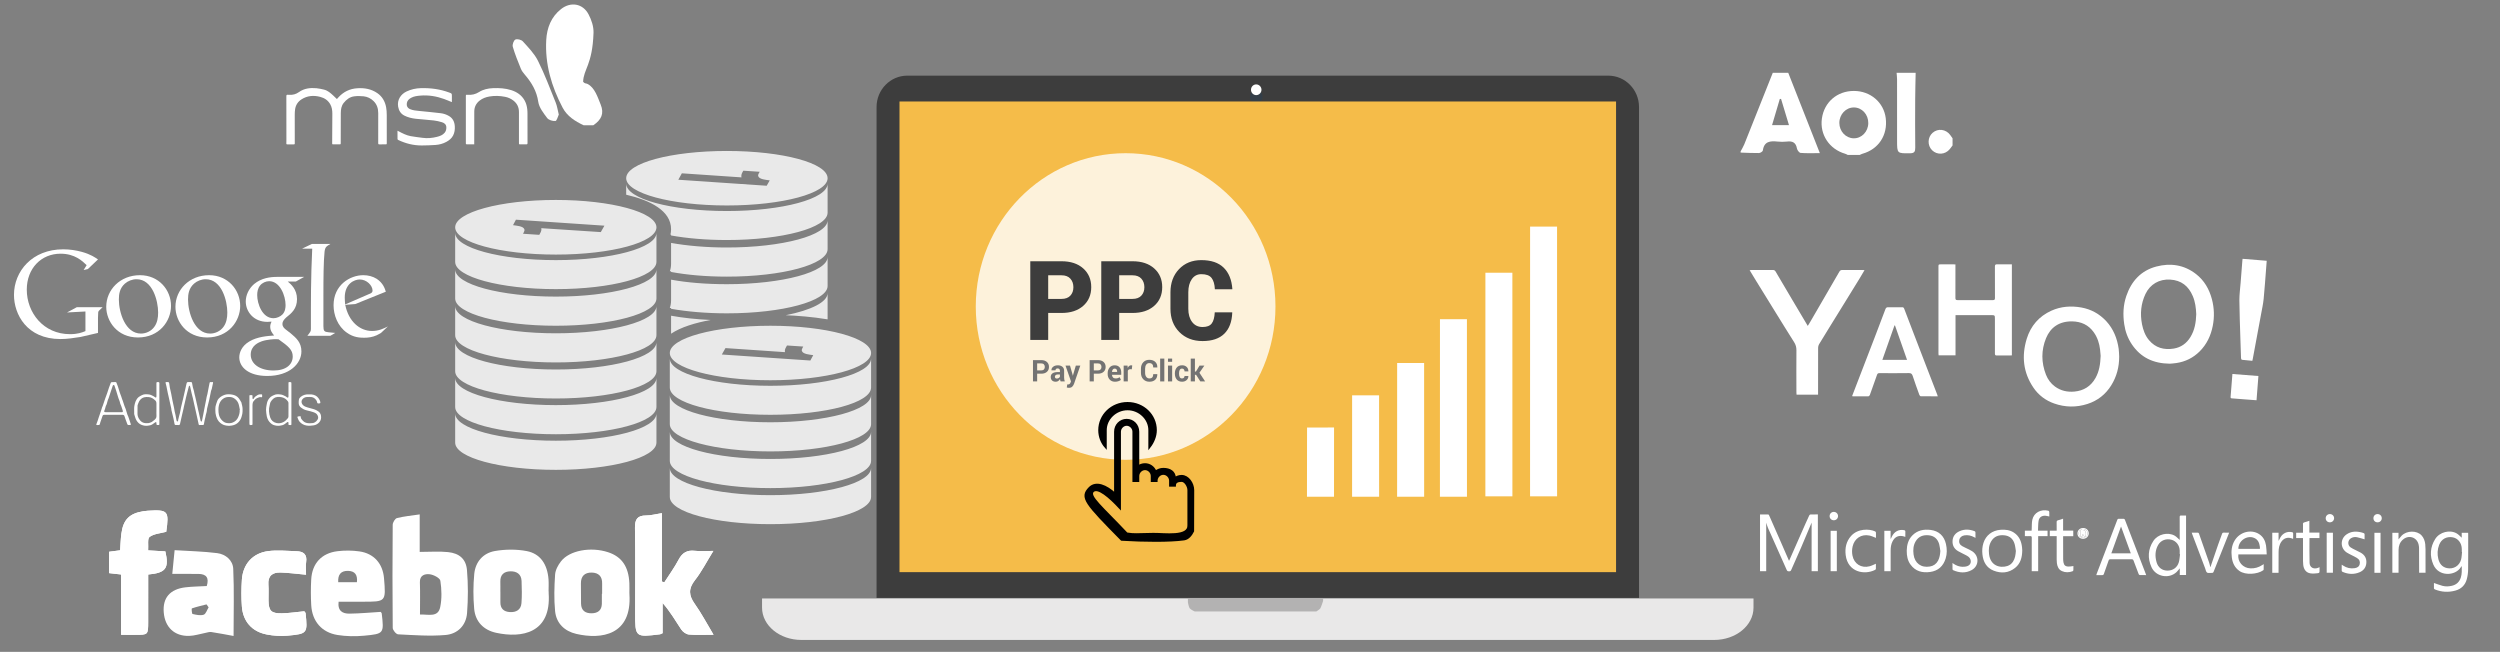 <?xml version="1.0" encoding="utf-8"?>
<!-- Generator: Adobe Illustrator 16.0.0, SVG Export Plug-In . SVG Version: 6.00 Build 0)  -->
<!DOCTYPE svg PUBLIC "-//W3C//DTD SVG 1.1//EN" "http://www.w3.org/Graphics/SVG/1.1/DTD/svg11.dtd">
<svg version="1.1" id="Layer_1" xmlns="http://www.w3.org/2000/svg" xmlns:xlink="http://www.w3.org/1999/xlink" x="0px" y="0px"
	 width="1112px" height="289.963px" viewBox="0 0 1112 289.963" enable-background="new 0 0 1112 289.963" xml:space="preserve">
<rect x="0" y="0" width="1112" height="289.963" fill="#808080" stroke="none"/>
<g>
	<g id="Layer_8_2_">
		<path fill="#E9E9E9" d="M291.988,103.583v12.903c-0.002,6.688-20.053,12.119-44.734,12.119c-24.743,0-44.792-5.431-44.794-12.118
			v-12.904c0,6.688,20.051,12.121,44.793,12.121C271.937,115.706,291.988,110.271,291.988,103.583z M291.988,101.115
			c0,6.688-20.051,12.122-44.734,12.122c-24.743,0-44.794-5.436-44.794-12.122c0-6.686,20.05-12.178,44.793-12.178
			C271.937,88.938,291.988,94.427,291.988,101.115z M268.851,100.378l-39.367-2.662l-1.29,2.438l1.45,0.196
			c1.991,0.281,4.523,0.869,3.348,2.964l-0.363,0.661l7.242,0.482l0.363-0.662c0.53-0.873,0.702-1.693,0.518-2.304l26.48,1.745
			L268.851,100.378z M247.253,131.932c-24.743,0-44.793-5.435-44.793-12.12v12.962c0.002,6.685,20.051,12.119,44.793,12.119
			c24.682,0,44.733-5.435,44.734-12.119v-12.962C291.988,126.497,271.936,131.932,247.253,131.932z M247.253,148.253
			c-24.743,0-44.793-5.433-44.793-12.121v12.961c0.002,6.688,20.051,12.117,44.793,12.117c24.682,0,44.733-5.432,44.734-12.117
			v-12.961C291.988,142.821,271.936,148.253,247.253,148.253z M247.253,164.351c-24.743,0-44.793-5.436-44.793-12.174v12.955
			c0.001,6.684,20.05,12.117,44.793,12.117c24.682,0,44.733-5.436,44.734-12.117v-12.955
			C291.988,158.917,271.936,164.351,247.253,164.351z M247.253,180.197c-24.743,0-44.793-5.438-44.793-12.124v12.959
			c0.002,6.689,20.051,12.119,44.793,12.119c24.682,0,44.733-5.43,44.734-12.119v-12.959
			C291.988,174.761,271.936,180.197,247.253,180.197z M247.253,196.028c-24.743,0-44.793-5.435-44.793-12.123v12.965
			c0.002,6.686,20.051,12.119,44.793,12.119c24.682,0,44.733-5.436,44.734-12.119v-12.965
			C291.988,190.595,271.936,196.028,247.253,196.028z M298.205,104.391h0.291v0.356c7.122,1.267,15.625,2.016,24.826,2.016
			c24.74,0,44.731-5.436,44.794-12.122V81.68c0,6.745-20.052,12.184-44.794,12.184c-24.742,0-44.794-5.44-44.794-12.185v4.924
			c10.748,2.516,19.968,7.102,19.968,15.375C298.495,102.835,298.391,103.614,298.205,104.391z M278.527,79.272
			c0-6.75,20.052-12.123,44.794-12.123c24.742,0,44.794,5.373,44.794,12.123c0,6.686-20.052,12.12-44.794,12.12
			C298.579,91.393,278.527,85.958,278.527,79.272z M301.721,79.947l39.307,2.669l1.35-2.385l-1.451-0.195
			c-2.052-0.281-4.581-0.92-3.409-2.967l0.425-0.662l-7.3-0.482l-0.361,0.604c-0.532,0.934-0.644,1.702-0.46,2.366l-26.539-1.808
			L301.721,79.947z M323.321,123.048c24.74,0,44.731-5.438,44.794-12.18V97.964c0,6.688-20.052,12.125-44.794,12.125
			c-9.2,0-17.704-0.763-24.826-2.034v9.29c-0.002,1.162-0.189,2.283-0.549,3.324h0.549v0.303
			C305.616,122.29,314.121,123.048,323.321,123.048z M298.495,136.994v0.361c7.122,1.257,15.625,2.015,24.826,2.015
			c24.74,0,44.731-5.435,44.794-12.119V114.29c0,6.687-20.052,12.12-44.794,12.12c-9.2,0-17.704-0.7-24.826-2.015v9.182
			c-0.002,1.228-0.196,2.364-0.563,3.417H298.495L298.495,136.994z M368.115,142.05v-11.724c0,4.082-7.385,7.628-18.601,9.886
			C354.412,140.413,361.271,140.901,368.115,142.05z M298.495,148.429c4.399-2.953,10.841-4.861,17.592-6.103
			c-6.41-0.286-12.37-0.944-17.592-1.895V148.429z M342.666,171.604c-24.684,0-44.735-5.437-44.735-12.125v12.899
			c0.005,6.75,20.053,12.125,44.735,12.125c24.744,0,44.792-5.373,44.794-12.125v-12.899
			C387.46,166.169,367.41,171.604,342.666,171.604z M342.666,144.893c24.744,0,44.794,5.435,44.794,12.122
			c0,6.686-20.05,12.121-44.794,12.121c-24.684,0-44.735-5.437-44.735-12.121C297.932,150.327,317.983,144.893,342.666,144.893z
			 M349.168,156.636l-26.48-1.805l-1.618,2.857l39.366,2.67l1.29-2.39l-1.449-0.192c-1.991-0.281-4.521-0.922-3.348-2.969
			l0.363-0.656l-7.242-0.48l-0.36,0.66C349.157,155.204,348.984,155.974,349.168,156.636z M342.666,187.831
			c-24.684,0-44.735-5.438-44.735-12.123v12.961c0.005,6.688,20.053,12.123,44.735,12.123c24.744,0,44.792-5.436,44.794-12.123
			V175.71C387.46,182.394,367.41,187.831,342.666,187.831z M342.666,204.149c-24.684,0-44.735-5.405-44.735-12.119v12.96
			c0.005,6.685,20.053,12.12,44.735,12.12c24.744,0,44.792-5.437,44.794-12.12v-12.96
			C387.46,198.778,367.41,204.149,342.666,204.149z M342.666,220.251c-24.684,0-44.735-5.436-44.735-12.125v12.902
			c0.005,6.748,20.053,12.121,44.735,12.121c24.744,0,44.792-5.373,44.794-12.121v-12.902
			C387.46,214.815,367.41,220.251,342.666,220.251z"/>
	</g>
</g>
<g>
	<g>
		<path fill="#E9E8E8" d="M338.96,266.188v4.096c0,7.932,7.825,14.363,17.488,14.363h406.007c9.682,0,17.506-6.433,17.506-14.363
			v-4.096H338.96z"/>
	</g>
	<g>
		<g>
			<path fill="#B3B2B2" d="M528.382,263.776v4.13c0,0,0.379,2.155,0.797,2.663c0.568,0.688,2.228,1.41,2.228,1.41h54.088
				c0,0,1.352-0.834,1.734-1.297c0.325-0.398,1.291-3.408,1.291-3.408v-3.498H528.382L528.382,263.776z"/>
		</g>
	</g>
	<g>
		<g>
			<path fill="#3D3D3D" d="M715.367,33.649H403.556c-7.544,0-13.662,6.264-13.662,13.98v218.34h339.143V47.63
				C729.037,39.913,722.924,33.649,715.367,33.649z"/>
		</g>
	</g>
	<g>
		<g>
			<path fill="#333E48" d="M561.602,43.001c0-1.594-1.27-2.894-2.844-2.894c-1.543,0-2.813,1.3-2.813,2.894
				c0,1.599,1.27,2.896,2.813,2.896C560.332,45.897,561.602,44.6,561.602,43.001z"/>
		</g>
		<g>
			<path fill="#FFFFFF" d="M561.104,39.925c0-1.314-1.063-2.383-2.346-2.383c-1.287,0-2.315,1.067-2.315,2.383
				c0,1.318,1.028,2.387,2.315,2.387C560.041,42.312,561.104,41.243,561.104,39.925z"/>
		</g>
	</g>
	<g>
		<g>
			<rect x="400.096" y="45.141" fill="#F5BC49" width="318.725" height="209.348"/>
		</g>
	</g>
</g>
<ellipse fill="#FDF2DB" cx="500.675" cy="136.333" rx="66.651" ry="68.192"/>
<polygon fill="#FFFFFF" points="593.367,220.935 581.338,220.935 581.379,190.169 593.387,190.147 "/>
<polygon fill="#FFFFFF" points="613.432,220.948 601.406,220.948 601.42,175.829 613.416,175.829 "/>
<polygon fill="#FFFFFF" points="633.461,220.948 621.434,220.948 621.451,161.474 633.447,161.474 "/>
<polygon fill="#FFFFFF" points="652.504,220.948 640.477,220.948 640.494,141.987 652.49,141.987 "/>
<polygon fill="#FFFFFF" points="672.717,220.778 660.691,220.778 660.707,121.307 672.703,121.307 "/>
<polygon fill="#FFFFFF" points="692.594,220.778 680.568,220.778 680.584,100.798 692.58,100.798 "/>
<g>
	<g enable-background="new    ">
		<path fill="#3D3D3D" d="M466.238,139.205v11.993h-7.964v-34.994h13.884c4.056,0,7.274,1.062,9.655,3.185
			c2.38,2.123,3.57,4.899,3.57,8.328c0,3.445-1.19,6.221-3.57,8.328c-2.381,2.107-5.6,3.161-9.655,3.161H466.238z M466.238,132.956
			h5.92c1.723,0,3.034-0.484,3.935-1.454c0.9-0.969,1.351-2.215,1.351-3.737c0-1.554-0.45-2.828-1.351-3.822
			c-0.9-0.993-2.212-1.49-3.935-1.49h-5.92V132.956z"/>
		<path fill="#3D3D3D" d="M497.811,139.205v11.993h-7.964v-34.994h13.884c4.056,0,7.274,1.062,9.655,3.185
			c2.38,2.123,3.57,4.899,3.57,8.328c0,3.445-1.19,6.221-3.57,8.328c-2.381,2.107-5.6,3.161-9.655,3.161H497.811z M497.811,132.956
			h5.92c1.723,0,3.034-0.484,3.935-1.454c0.9-0.969,1.351-2.215,1.351-3.737c0-1.554-0.45-2.828-1.351-3.822
			c-0.9-0.993-2.212-1.49-3.935-1.49h-5.92V132.956z"/>
		<path fill="#3D3D3D" d="M548.059,138.917l0.047,0.145c-0.157,4.102-1.343,7.235-3.559,9.397c-2.217,2.164-5.431,3.245-9.644,3.245
			c-4.229,0-7.666-1.33-10.313-3.989c-2.647-2.66-3.971-6.113-3.971-10.359v-7.307c0-4.23,1.272-7.679,3.817-10.347
			c2.545-2.668,5.854-4.002,9.926-4.002c4.322,0,7.626,1.114,9.913,3.341c2.286,2.228,3.578,5.392,3.876,9.494l-0.047,0.144h-7.729
			c-0.11-2.275-0.607-3.965-1.492-5.071c-0.885-1.105-2.393-1.658-4.521-1.658c-1.802,0-3.219,0.741-4.252,2.223
			c-1.034,1.482-1.551,3.425-1.551,5.829v7.354c0,2.419,0.563,4.374,1.691,5.864s2.678,2.235,4.651,2.235
			c1.91,0,3.266-0.521,4.063-1.563c0.799-1.041,1.253-2.7,1.363-4.975H548.059z"/>
	</g>
</g>
<g enable-background="new    ">
	<path fill="#737373" d="M461.326,166.22v3.437h-1.857v-9.478h3.69c1.064,0,1.902,0.277,2.513,0.833
		c0.611,0.556,0.916,1.286,0.916,2.194c0,0.906-0.305,1.635-0.916,2.187c-0.61,0.552-1.448,0.827-2.513,0.827H461.326z
		 M461.326,164.755h1.833c0.518,0,0.909-0.145,1.177-0.434c0.268-0.288,0.4-0.656,0.4-1.104c0-0.455-0.132-0.832-0.397-1.129
		c-0.265-0.297-0.658-0.445-1.18-0.445h-1.833V164.755z"/>
	<path fill="#737373" d="M471.768,169.656c-0.068-0.161-0.127-0.329-0.175-0.508c-0.049-0.178-0.084-0.36-0.105-0.547
		c-0.19,0.343-0.442,0.628-0.754,0.853c-0.312,0.227-0.684,0.339-1.116,0.339c-0.722,0-1.277-0.19-1.667-0.569
		c-0.391-0.38-0.586-0.897-0.586-1.553c0-0.689,0.26-1.225,0.779-1.604s1.278-0.569,2.275-0.569h1.036v-0.561
		c0-0.338-0.087-0.601-0.261-0.787s-0.431-0.279-0.77-0.279c-0.301,0-0.533,0.074-0.696,0.224c-0.164,0.149-0.245,0.357-0.245,0.622
		l-1.794-0.007l-0.007-0.039c-0.029-0.595,0.223-1.107,0.757-1.54c0.535-0.432,1.236-0.646,2.106-0.646
		c0.822,0,1.49,0.213,2.004,0.641c0.513,0.428,0.77,1.036,0.77,1.826v2.91c0,0.329,0.024,0.64,0.073,0.93
		c0.049,0.291,0.126,0.58,0.232,0.866H471.768z M470.068,168.387c0.327,0,0.617-0.082,0.872-0.247
		c0.254-0.165,0.426-0.355,0.515-0.572v-0.996h-1.036c-0.395,0-0.694,0.101-0.897,0.303c-0.204,0.201-0.306,0.445-0.306,0.732
		c0,0.234,0.076,0.422,0.229,0.565C469.598,168.315,469.806,168.387,470.068,168.387z"/>
	<path fill="#737373" d="M477.099,166.701l0.076,0.391h0.038l1.316-4.479h1.998l-2.793,8.098c-0.195,0.503-0.46,0.927-0.795,1.272
		c-0.336,0.345-0.838,0.518-1.508,0.518c-0.157,0-0.303-0.014-0.437-0.039c-0.133-0.026-0.296-0.063-0.486-0.111l0.216-1.386
		c0.056,0.009,0.115,0.017,0.179,0.026c0.063,0.008,0.121,0.013,0.172,0.013c0.305,0,0.541-0.077,0.706-0.231
		s0.293-0.346,0.382-0.576l0.216-0.547l-2.442-7.036h1.997L477.099,166.701z"/>
	<path fill="#737373" d="M486.527,166.22v3.437h-1.857v-9.478h3.69c1.064,0,1.902,0.277,2.513,0.833
		c0.611,0.556,0.916,1.286,0.916,2.194c0,0.906-0.305,1.635-0.916,2.187c-0.61,0.552-1.448,0.827-2.513,0.827H486.527z
		 M486.527,164.755h1.833c0.518,0,0.909-0.145,1.177-0.434c0.268-0.288,0.4-0.656,0.4-1.104c0-0.455-0.132-0.832-0.397-1.129
		c-0.265-0.297-0.658-0.445-1.18-0.445h-1.833V164.755z"/>
	<path fill="#737373" d="M495.956,169.793c-0.992,0-1.785-0.325-2.379-0.977s-0.891-1.478-0.891-2.479v-0.261
		c0-1.046,0.28-1.907,0.843-2.585c0.562-0.676,1.315-1.013,2.262-1.008c0.929,0,1.649,0.286,2.163,0.859
		c0.514,0.572,0.77,1.347,0.77,2.323v1.035h-4.109l-0.013,0.038c0.033,0.463,0.186,0.844,0.454,1.142
		c0.27,0.298,0.636,0.447,1.098,0.447c0.412,0,0.753-0.042,1.024-0.127s0.568-0.218,0.891-0.399l0.503,1.174
		c-0.28,0.235-0.646,0.431-1.101,0.586C497.017,169.716,496.512,169.793,495.956,169.793z M495.791,163.948
		c-0.344,0-0.615,0.134-0.814,0.402c-0.199,0.27-0.322,0.623-0.369,1.062l0.02,0.032h2.277v-0.169c0-0.403-0.092-0.726-0.276-0.967
		S496.164,163.948,495.791,163.948z"/>
	<path fill="#737373" d="M503.426,164.247l-0.681-0.02c-0.276,0-0.503,0.059-0.682,0.176c-0.178,0.117-0.313,0.282-0.406,0.494
		v4.759h-1.852v-7.043h1.724l0.083,1.042c0.161-0.369,0.37-0.657,0.627-0.863c0.256-0.206,0.552-0.309,0.887-0.309
		c0.094,0,0.18,0.008,0.258,0.022c0.079,0.015,0.158,0.034,0.239,0.056L503.426,164.247z"/>
	<path fill="#737373" d="M514.757,166.428l0.013,0.039c0.017,1.02-0.287,1.829-0.913,2.428s-1.494,0.898-2.605,0.898
		c-1.115,0-2.021-0.366-2.717-1.101c-0.695-0.732-1.043-1.677-1.043-2.831v-1.882c0-1.149,0.339-2.094,1.018-2.831
		s1.562-1.106,2.647-1.106c1.145,0,2.04,0.301,2.685,0.901s0.958,1.421,0.941,2.458l-0.013,0.039h-1.807
		c0-0.625-0.146-1.104-0.439-1.436c-0.292-0.332-0.748-0.498-1.367-0.498c-0.557,0-0.997,0.23-1.324,0.692
		c-0.326,0.462-0.489,1.05-0.489,1.766v1.892c0,0.725,0.172,1.317,0.515,1.779c0.344,0.462,0.809,0.692,1.394,0.692
		c0.581,0,1.011-0.159,1.289-0.478c0.277-0.32,0.416-0.794,0.416-1.423H514.757z"/>
	<path fill="#737373" d="M517.894,169.656h-1.858v-10.155h1.858V169.656z"/>
	<path fill="#737373" d="M521.374,160.927h-1.858v-1.426h1.858V160.927z M521.374,169.656h-1.858v-7.043h1.858V169.656z"/>
	<path fill="#737373" d="M525.788,168.328c0.331,0,0.597-0.098,0.796-0.294s0.299-0.459,0.299-0.787h1.687l0.019,0.039
		c0.017,0.713-0.245,1.309-0.786,1.787c-0.54,0.48-1.212,0.72-2.014,0.72c-1.026,0-1.817-0.332-2.373-0.996
		s-0.833-1.517-0.833-2.558v-0.195c0-1.037,0.276-1.891,0.83-2.559s1.344-1.002,2.37-1.002c0.849,0,1.532,0.247,2.052,0.742
		c0.52,0.494,0.771,1.145,0.754,1.952l-0.013,0.039h-1.692c0-0.364-0.098-0.667-0.293-0.908c-0.194-0.241-0.464-0.36-0.808-0.36
		c-0.492,0-0.839,0.194-1.04,0.584c-0.202,0.391-0.303,0.893-0.303,1.508v0.195c0,0.629,0.101,1.135,0.303,1.518
		C524.943,168.137,525.292,168.328,525.788,168.328z"/>
	<path fill="#737373" d="M532.011,166.708h-0.509v2.948h-1.857v-10.155h1.857v5.762h0.458l1.597-2.649h2.15l-2.201,3.189
		l2.539,3.854h-2.132L532.011,166.708z"/>
</g>
<g>
	<g>
		<path stroke="#000000" stroke-miterlimit="10" d="M491.781,191.329c0-5.064,4.457-9.34,9.76-9.34c5.287,0,9.744,4.271,9.744,9.34
			v7.475c1.666-2.141,2.774-4.807,2.774-7.475c0-6.678-5.565-12.014-12.52-12.014c-6.971,0-12.537,5.336-12.537,12.014
			c0,2.934,1.106,5.604,2.777,7.475L491.781,191.329L491.781,191.329z"/>
		<path stroke="#000000" stroke-miterlimit="10" d="M525.587,211.751c-1.209,0-2.225,0.42-3.045,1.053l0,0
			c0-2.92-2.248-4.191-5.1-4.191c-1.222,0-2.443,0.419-3.459,1.25c-0.82-2.079-2.646-3.329-4.689-3.329
			c-1.219,0-2.246,0.411-3.057,1.04v-15.553c0-2.918-2.238-5.215-5.091-5.215c-2.862,0-5.098,2.297-5.098,5.215V219.8
			c-4.074-3.75-8.559-5.642-11.411-2.724c-4.072,4.168-1.809,6.653,14.264,22.954c10.021,0.6,21.315,0.729,27.77-0.172
			c1.838-0.258,3.127-1.93,3.969-3.631l0.048-18.23C530.689,215.077,528.441,211.751,525.587,211.751z M528.658,217.456v16.129
			c0.271,5.633-10.771,3.855-15.699,3.938c-8.102,0.127-8.209,0.371-11.799-0.184c-11.243-11.941-17.134-16.516-15.091-18.805
			c2.235-2.287,7.735,2.709,12.021,7.297v-33.813c0-1.67,1.429-3.129,3.06-3.129c1.621,0,3.049,1.459,3.049,3.129v21.889h2.041
			v-2.17c0-1.668,1.428-3.127,3.059-3.127c1.633,0,3.06,1.459,3.06,3.127v2.143h2.028v-0.051c0-1.671,1.431-3.13,3.06-3.13
			c1.639,0,3.065,1.458,3.065,3.13v2.131h2.033v-0.018c0-1.668,1.426-2.104,3.045-2.104c1.646,0,3.068,2.484,3.068,4.154V217.456
			L528.658,217.456z"/>
	</g>
</g>
<g id="形状_1_11_" enable-background="new    ">
	<g id="形状_1">
		<g>
			<path fill="#FFFFFF" d="M34.141,136.652l-4.336,2.332l8.199-0.435v8.726c-1.626,0.654-3.414,1.359-6.885,1.359
				c-11.824,0-19.204-9.6-19.204-19.791c0-9.491,6.453-15.999,15.019-15.999c6.401,0,9.764,3.308,11.607,5.099l-1.349,2.17
				l1.889-0.434l4.504-4.283c-1.188-0.813-3.1-2.224-7.161-3.36c-2.554-0.702-5.365-1.139-8.297-1.139
				c-13.828,0-21.909,9.762-21.909,20.278c0,8.62,5.697,19.633,20.666,19.633c2.978,0,5.797-0.436,8.947-0.929l7.754-1.792v-6.611
				c0-0.546,0.047-2.114,0.103-2.607c0.12-0.434,0.174-0.545,0.541-0.864l1.412-1.353H34.141L34.141,136.652z"/>
		</g>
	</g>
</g>
<g id="形状_1_10_" enable-background="new    ">
	<g id="形状_1_1_">
		<g>
			<path fill="#FFFFFF" d="M62.244,122.403c-8.801,0-14.986,6.484-14.986,14.058c0,6.474,4.925,13.644,14.112,13.644
				c9.434,0,14.7-7.229,14.7-14.051C76.071,129.052,70.741,122.403,62.244,122.403z M68.606,145.418
				c-1.337,1.856-3.643,2.955-5.904,2.955c-6.991,0-9.832-9.427-9.832-15.151c0-2.491,0.402-5.038,2.67-7.058
				c1.375-1.217,3.292-1.961,5.204-1.961c7.162,0,9.595,9.712,9.595,14.796C70.339,141.258,69.992,143.577,68.606,145.418z"/>
		</g>
	</g>
</g>
<g id="形状_1_9_" enable-background="new    ">
	<g id="形状_1_2_">
		<g>
			<path fill="#FFFFFF" d="M93.01,122.403c-8.794,0-14.976,6.484-14.976,14.058c0,6.474,4.919,13.644,14.103,13.644
				c9.433,0,14.701-7.229,14.701-14.051C106.837,129.052,101.507,122.403,93.01,122.403z M99.376,145.418
				c-1.34,1.856-3.648,2.955-5.902,2.955c-6.993,0-9.839-9.427-9.839-15.151c0-2.491,0.416-5.038,2.671-7.058
				c1.376-1.217,3.29-1.961,5.206-1.961c7.169,0,9.603,9.712,9.603,14.796C101.115,141.258,100.755,143.577,99.376,145.418z"/>
		</g>
	</g>
</g>
<g id="形状_1_8_" enable-background="new    ">
	<g id="形状_1_3_">
		<g>
			<path fill="#FFFFFF" d="M129.222,148.202l-2.092-1.621c-0.637-0.516-1.5-1.218-1.5-2.488c0-1.27,0.862-2.081,1.618-2.835
				c2.426-1.909,4.863-3.935,4.863-8.209c0-4.396-2.769-6.706-4.114-7.814h3.583l3.71-2.076h-11.911
				c-3.132,0-7.063,0.462-10.354,3.185c-2.48,2.137-3.711,5.091-3.711,7.749c0,4.506,3.471,9.075,9.611,9.075
				c0.572,0,1.215-0.056,1.858-0.108c-0.302,0.684-0.589,1.27-0.589,2.252c0,1.789,0.921,2.892,1.731,3.925
				c-2.596,0.184-7.463,0.467-11.047,2.666c-3.415,2.021-4.446,4.977-4.446,7.058c0,4.284,4.054,8.269,12.436,8.269
				c9.941,0,15.201-5.5,15.201-10.926C134.068,152.301,131.761,150.342,129.222,148.202z M121.646,141.544
				c-4.975,0-7.245-6.422-7.245-10.297c0-1.491,0.301-3.063,1.292-4.276c0.923-1.153,2.538-1.9,4.037-1.9
				c4.804,0,7.292,6.471,7.292,10.636c0,1.042-0.113,2.891-1.45,4.223C124.641,140.859,123.083,141.544,121.646,141.544z
				 M121.703,164.797c-6.188,0-10.182-2.946-10.182-7.048c0-4.111,3.693-5.499,4.977-5.968c2.428-0.813,5.542-0.921,6.078-0.921
				c0.565,0,0.866,0,1.321,0.053c4.393,3.124,6.308,4.688,6.308,7.646C130.204,162.138,127.248,164.797,121.703,164.797z"/>
		</g>
	</g>
</g>
<g id="形状_1_7_" enable-background="new    ">
	<g id="形状_1_4_">
		<g>
			<path fill="#FFFFFF" d="M146.161,147.799c-1.908-0.182-2.309-0.522-2.309-2.779v-13.364c0-8.21,0.058-15.266,0.515-19.722
				c0.237-2.025,0.809-2.365,2.596-3.417h-8.258l-4.335,2.089h4.509c-0.053,2.654-0.293,6.366-0.356,9.314
				c-0.173,6.015-0.23,12.436-0.23,16.939v9.428c0,1.162-0.225,1.33-1.566,3.069h10.236l2.154-1.271
				C148.135,147.965,147.144,147.909,146.161,147.799z"/>
		</g>
	</g>
</g>
<g id="形状_1_6_" enable-background="new    ">
	<g id="形状_1_5_">
		<g>
			<path fill="#FFFFFF" d="M165.485,147.219c-5.498,0-10.464-4.284-11.917-11.627l4.448-0.348l13.594-5.488
				c-0.406-1.334-1.148-3.821-4.051-5.735c-1.736-1.097-3.861-1.617-5.954-1.617c-5.962,0-13.235,4.398-13.235,13.366
				c0,4.332,1.786,9.306,5.894,12.195c2.939,2.138,5.843,2.263,7.7,2.263c1.735,0,3.688-0.229,5.596-1.099
				c0.64-0.296,1.288-0.701,1.911-1.043l3.068-2.89C170.581,146.176,168.428,147.219,165.485,147.219z M153.345,132.355
				c0-6.252,4.334-8.045,6.643-8.045c3.125,0,5.725,2.661,5.725,4.977c0,0.809-0.575,1.152-1.678,1.56l-10.518,4.571
				C153.457,134.376,153.345,133.339,153.345,132.355z"/>
		</g>
	</g>
</g>
<g>
	<path fill="#FFFFFF" d="M263.912,55.711c3.563-2.433,4.921-5.166,3.267-9.208c-1.355-3.308-2.622-7.545-5.873-9.176
		c-0.721-0.361-1.083,0.011-1.93-0.939c0.159-5.678,4.147-7.462,4.624-21.803c0.092-2.781-0.916-5.76-2.216-8.216
		c-2.544-4.818-7.905-5.723-12.206-2.354c-4.418,3.462-6.304,8.36-6.608,13.737c-0.607,10.726,2.325,20.695,7.267,30.109
		c2.021,3.841,5.537,6.053,9.339,7.85C261.018,55.711,262.466,55.711,263.912,55.711z"/>
	<path fill="#FFFFFF" d="M248.551,50.966c-0.516-2.049-0.741-3.771-1.371-5.329c-2.525-6.246-4.887-12.586-7.893-18.597
		c-1.604-3.211-4.279-5.93-6.725-8.638c-0.666-0.742-2.532-1.205-3.338-0.796c-0.763,0.394-1.404,2.257-1.134,3.19
		c0.966,3.334,2.285,6.564,3.593,9.781c0.394,0.981,1.102,1.869,1.799,2.684c2.997,3.508,5.232,7.224,5.939,12.02
		c0.372,2.56,2.312,5.017,3.953,7.208c0.682,0.91,2.474,1.442,3.684,1.325C247.674,53.75,248.107,51.871,248.551,50.966z"/>
</g>
<g>
	<path fill="#FFFFFF" d="M149.852,44.053c0.293-0.319,0.551-0.616,0.82-0.905c2.222-2.365,4.944-3.663,8.186-3.887
		c3.229-0.227,6.273,0.296,8.988,2.171c2.191,1.52,3.409,3.678,3.897,6.238c0.218,1.142,0.274,2.333,0.285,3.508
		c0.033,4.113,0.011,8.222,0.011,12.332c0,0.698,0,0.7-0.671,0.701c-0.862,0.001-1.725-0.023-2.585,0.008
		c-0.445,0.023-0.557-0.132-0.557-0.559c0.011-4.461,0.01-8.924,0.011-13.383c0-2.06-0.593-3.879-2.103-5.344
		c-1.23-1.206-2.727-1.917-4.405-2.095c-1.389-0.134-2.825-0.175-4.205,0.019c-1.934,0.258-3.422,1.395-4.637,2.912
		c-1.073,1.342-1.29,2.929-1.3,4.539c-0.034,4.417-0.022,8.829-0.03,13.239c-0.003,0.663-0.004,0.664-0.686,0.664
		c-0.828,0-1.655,0-2.483,0c-0.636,0-0.644,0-0.636-0.664c0.022-4.325,0.049-8.654,0.073-12.981
		c0.005-1.469-0.195-2.901-0.944-4.215c-1.007-1.758-2.556-2.771-4.485-3.27c-2.907-0.756-5.691-0.531-8.263,1.099
		c-1.567,0.998-2.55,2.454-2.852,4.294c-0.132,0.818-0.178,1.655-0.179,2.483c-0.014,4.271-0.007,8.549,0.011,12.832
		c0.001,0.334-0.111,0.429-0.428,0.429c-0.961-0.021-1.922-0.021-2.883,0c-0.322,0-0.452-0.111-0.441-0.438
		c0.019-0.546,0.03-1.09,0.03-1.641c-0.002-6.232,0.007-12.461-0.022-18.695c-0.007-1.294-0.069-1.365,1.218-1.276
		c1.644,0.126,3.039-0.245,4.418-1.229c2.301-1.653,5.005-1.945,7.754-1.699c1.127,0.11,2.252,0.358,3.359,0.624
		c1.655,0.396,2.885,1.5,4.093,2.618C148.759,42.994,149.284,43.51,149.852,44.053z"/>
	<path fill="#FFFFFF" d="M200.998,45.417c-1.207-0.476-2.326-0.968-3.47-1.383c-3.406-1.224-6.917-1.821-10.54-1.508
		c-1.417,0.123-2.841,0.278-4.126,0.983c-0.939,0.523-1.7,1.199-1.901,2.343c-0.212,1.208,0.291,2.217,1.431,2.69
		c1.286,0.558,2.654,0.671,4.025,0.805c3.193,0.313,6.385,0.626,9.573,1.006c1.31,0.148,2.567,0.581,3.7,1.243
		c1.755,1.021,2.498,2.647,2.608,4.634c0.083,1.416-0.11,2.786-0.761,4.052c-0.657,1.276-1.747,2.147-2.988,2.824
		c-1.521,0.833-3.175,1.258-4.888,1.379c-2,0.136-4.003,0.204-6.005,0.219c-3.709,0.029-7.217-0.865-10.553-2.454
		c-0.131-0.065-0.284-0.25-0.288-0.385c-0.019-1.208-0.014-2.417-0.014-3.72c0.207,0.103,0.362,0.169,0.512,0.254
		c1.697,0.899,3.412,1.794,5.314,2.153c1.739,0.335,3.507,0.492,5.26,0.749c2.197,0.32,4.363,0.115,6.498-0.432
		c1.29-0.325,2.542-0.761,3.426-1.861c0.58-0.739,0.771-1.585,0.716-2.475c-0.063-1.204-0.906-1.837-1.923-2.153
		c-1.175-0.36-2.399-0.649-3.621-0.793c-2.663-0.304-5.342-0.462-8.008-0.751c-1.8-0.192-3.567-0.618-5.186-1.455
		c-1.573-0.826-2.395-2.206-2.696-3.943c-0.526-3.051,1.236-5.56,3.723-6.738c2.026-0.962,4.171-1.439,6.386-1.493
		c4.326-0.115,8.556,0.436,12.634,1.958c1.152,0.431,1.163,0.408,1.163,1.61C200.998,43.644,200.998,44.497,200.998,45.417z"/>
	<path fill="#FFFFFF" d="M210.938,64.208c-1.19,0-2.315,0.011-3.437-0.011c-0.098-0.002-0.227-0.158-0.275-0.269
		c-0.052-0.112-0.016-0.266-0.016-0.394c-0.001-6.878-0.001-13.764-0.001-20.648c0-0.738,0.004-0.784,0.737-0.719
		c1.863,0.158,3.528-0.206,5.159-1.242c1.835-1.164,3.982-1.62,6.162-1.709c2.74-0.111,5.475,0.035,8.115,0.873
		c2.529,0.805,4.641,2.213,5.966,4.607c0.693,1.231,1.023,2.549,1.182,3.92c0.076,0.661,0.089,1.324,0.095,1.983
		c0.017,4.337-0.005,8.654,0.017,12.99c0,0.498-0.134,0.651-0.638,0.628c-0.841-0.045-1.683-0.009-2.527-0.009
		c-0.647,0-0.646,0-0.646-0.662c-0.002-4.584-0.002-9.155-0.003-13.731c-0.001-2.116-0.827-3.819-2.513-5.108
		c-1.101-0.84-2.339-1.393-3.686-1.646c-2.285-0.448-4.604-0.535-6.909-0.141c-1.606,0.276-3.104,0.822-4.402,1.842
		c-1.567,1.23-2.348,2.862-2.361,4.83c-0.031,4.63-0.012,9.256-0.02,13.878C210.938,63.705,210.938,63.929,210.938,64.208z"/>
</g>
<g>
	<path fill="#FFFFFF" d="M317.387,282.338c-3.105-5.168-5.435-9.634-8.334-13.692c-2.666-3.731-2.956-6.748,0.031-10.543
		c2.977-3.778,5.19-8.158,8.219-13.054c-3.404,0-5.841,0.218-8.225-0.052c-3.434-0.391-5.583,0.822-7.214,3.908
		c-1.856,3.51-4.22,6.752-6.365,10.105c-0.358-0.109-0.72-0.22-1.08-0.33c0-10.018,0-20.033,0-30.438
		c-2.76,0.436-4.895,1.049-7.028,1.045c-3.935-0.008-5.026,1.751-4.961,5.552c0.215,12.573,0.083,25.153,0.087,37.728
		c0.004,10.93,0.006,10.93,11.133,9.559c0.131-0.014,0.25-0.104,1.083-0.477c0-1.946,0-4.223,0-6.502c0-2.313,0-4.629,0-6.942
		c3.431,3.897,5.719,7.933,8.28,11.778c0.709,1.065,2.182,2.134,3.396,2.25C309.642,282.543,312.923,282.338,317.387,282.338z
		 M65.923,255.547c7.925-0.739,9.338-2.801,7.63-10.291c-2.344-0.138-4.745-0.28-7.653-0.45c0.18-2.255-0.392-5.24,0.653-5.994
		c1.974-1.432,4.877-1.582,7.394-2.268c1.334-9.332,0.812-9.929-8.249-9.365c-0.68,0.041-1.36,0.122-2.032,0.23
		c-6.09,0.988-8.84,3.734-9.665,9.873c-0.338,2.511-0.397,5.06-0.576,7.494c-1.889,0.252-3.334,0.439-4.895,0.646
		c0,3.282,0,6.338,0,9.508c1.816,0.205,3.269,0.368,5.339,0.604c0,8.914,0,17.7,0,26.839c2.538,0,4.432,0,6.327,0.001
		c5.699,0.002,5.712,0.002,5.723-5.839C65.933,269.606,65.923,262.672,65.923,255.547z M136.13,255.629
		c0-2.127-0.214-3.896,0.045-5.597c0.524-3.448-1.197-4.764-4.259-4.854c-4.209-0.119-8.484-0.582-12.622-0.045
		c-6.918,0.895-11.258,5.823-11.71,12.727c-0.26,3.941-0.292,7.933-0.006,11.867c0.486,6.664,4.471,11.203,11.04,12.483
		c3.042,0.597,6.267,0.813,9.345,0.526c8.798-0.801,8.885-1.059,7.965-10c-0.025-0.229-0.291-0.432-0.583-0.844
		c-3.259,0.313-6.627,0.846-10.005,0.91c-4.732,0.088-5.83-1.111-5.907-5.715c-0.04-2.32,0.139-4.656-0.045-6.968
		c-0.318-3.99,1.825-5.563,5.366-5.467C128.287,254.751,131.813,255.239,136.13,255.629z"/>
	<path fill="#FFFFFF" d="M186.684,228.803c0,5.896,0,11.281,0,16.688c4.542,0,8.609-0.332,12.602,0.081
		c5.023,0.519,8.005,3.078,8.423,7.984c0.543,6.344,0.52,12.801,0.037,19.153c-0.421,5.528-4.248,9.274-9.544,9.733
		c-6.984,0.606-14.082,0.058-21.117-0.291c-0.88-0.041-2.388-1.854-2.397-2.858c-0.151-15.283-0.139-30.569-0.012-45.856
		c0.007-1.041,1.029-2.771,1.885-2.99C179.674,229.651,182.919,229.366,186.684,228.803z M186.808,273.328
		c3.859-0.097,8.033,1.403,8.997-3.277c0.779-3.78,0.657-7.891,0.068-11.722c-0.192-1.244-3.048-2.721-4.813-2.906
		c-1.95-0.21-4.402,0.331-4.292,3.57C186.925,263.599,186.808,268.208,186.808,273.328z"/>
	<path fill="#FFFFFF" d="M317.387,282.338c-4.464,0-7.746,0.205-10.977-0.104c-1.215-0.116-2.687-1.185-3.396-2.25
		c-2.561-3.846-4.849-7.881-8.28-11.778c0,2.313,0,4.629,0,6.942c0,2.278,0,4.556,0,6.502c-0.833,0.371-0.953,0.463-1.083,0.477
		c-11.127,1.371-11.129,1.371-11.133-9.559c-0.004-12.573,0.127-25.153-0.087-37.728c-0.065-3.801,1.026-5.56,4.961-5.552
		c2.133,0.004,4.268-0.61,7.028-1.045c0,10.402,0,20.42,0,30.438c0.36,0.11,0.722,0.221,1.08,0.33
		c2.145-3.354,4.509-6.597,6.365-10.105c1.631-3.086,3.78-4.299,7.214-3.908c2.384,0.27,4.821,0.052,8.225,0.052
		c-3.028,4.896-5.242,9.274-8.219,13.054c-2.987,3.795-2.696,6.812-0.031,10.543C311.953,272.704,314.282,277.17,317.387,282.338z"
		/>
	<path fill="#FFFFFF" d="M279.97,263.896c0,0.138-0.007,0.272,0.001,0.41c1.172,18.203-12.399,20.26-23.645,17.65
		c-5.214-1.211-8.89-4.699-9.421-10.125c-0.527-5.382-0.355-10.865,0.002-16.273c0.132-2.015,1.322-4.197,2.606-5.857
		c3.769-4.883,13.225-6.596,20.935-4.085c6.096,1.981,9.167,6.415,9.492,13.772c0.067,1.498,0.011,3.006,0.011,4.508
		C279.957,263.896,279.964,263.896,279.97,263.896z M267.712,264.108c0.038,0,0.075,0,0.112,0c0-1.498-0.039-2.996,0.007-4.493
		c0.097-3.22-1.571-4.89-4.651-4.935c-3.088-0.045-4.813,1.576-4.788,4.797c0.022,3,0.003,6,0.055,8.992
		c0.049,3.105,1.909,4.371,4.765,4.323c2.667-0.048,4.409-1.3,4.494-4.188C267.748,267.108,267.712,265.608,267.712,264.108z"/>
	<path fill="#FFFFFF" d="M169.35,272.168c0.294,0.429,0.423,0.531,0.437,0.646c1.032,8.953,1.047,9.123-7.864,9.949
		c-3.896,0.36-7.938,0.301-11.794-0.318c-7.051-1.131-11.292-6.125-11.695-13.26c-0.217-3.811-0.218-7.653-0.005-11.466
		c0.396-7.094,4.593-11.684,11.691-12.544c3.205-0.392,6.553-0.372,9.748,0.088c6.463,0.92,10.393,5.434,10.937,11.904
		c0.882,10.503,0.882,10.501-9.532,10.475c-3.529-0.01-7.057-0.002-10.665-0.002c-0.499,4.127,1.803,5.34,4.818,5.307
		C160.049,272.892,164.668,272.451,169.35,272.168z M150.442,258.972c3.006,0,5.624,0,8.315,0c0.359-3.255-0.872-4.975-3.921-5.047
		C151.63,253.849,150.231,255.567,150.442,258.972z"/>
	<path fill="#FFFFFF" d="M244.047,263.063c0,0.273-0.017,0.545,0.003,0.817c1.203,17.832-12.003,20.054-23.342,17.595
		c-5.58-1.207-9.29-4.92-9.8-10.718c-0.452-5.12-0.451-10.349,0.038-15.468c0.518-5.402,3.957-9.303,9.229-10.203
		c4.584-0.786,9.544-0.832,14.102,0.033c6.079,1.158,9.21,5.89,9.705,12.617c0.129,1.766,0.021,3.551,0.021,5.324
		C244.017,263.063,244.032,263.063,244.047,263.063z M222.56,263.265c0.004,0,0.01,0,0.017,0c0,1.504,0.03,3.008-0.007,4.51
		c-0.074,2.893,1.498,4.309,4.202,4.475c2.813,0.174,4.954-0.998,5.18-4.008c0.243-3.26,0.169-6.559,0.041-9.831
		c-0.12-3.063-2.179-4.339-4.953-4.292c-2.858,0.055-4.593,1.521-4.49,4.637C222.6,260.258,222.56,261.76,222.56,263.265z"/>
	<path fill="#FFFFFF" d="M103.894,282.88c-3.282-0.594-6.591-1.253-9.923-1.753c-0.845-0.125-1.771,0.226-2.653,0.392
		c-2.403,0.455-4.793,1.267-7.203,1.328c-6.539,0.174-10.754-3.879-11.28-10.449c-0.52-6.479,2.763-10.35,9.69-11.162
		c3.092-0.358,6.224-0.383,9.444-0.565c1.117-3.628-0.129-5.362-3.727-5.399c-3.654-0.039-7.306-0.011-11.608-0.011
		c0.358-3.639,0.657-6.679,1.038-10.551c6.534,0.418,12.78,0.538,18.943,1.32c3.778,0.479,6.958,3.19,7.132,6.978
		C104.188,262.63,103.894,272.283,103.894,282.88z M92.793,270.151c-0.311-0.438-0.621-0.881-0.932-1.32
		c-2.19,0.563-4.401,1.059-6.53,1.79c-0.182,0.063,0.012,2.401,0.311,2.474c1.617,0.373,3.466,0.809,4.948,0.327
		C91.574,273.104,92.075,271.296,92.793,270.151z"/>
	<path fill="#FFFFFF" d="M65.923,255.547c0,7.125,0.009,14.06-0.004,20.989c-0.011,5.841-0.023,5.841-5.723,5.839
		c-1.895-0.001-3.789-0.001-6.327-0.001c0-9.139,0-17.925,0-26.839c-2.07-0.236-3.523-0.399-5.339-0.604c0-3.17,0-6.226,0-9.508
		c1.56-0.206,3.006-0.395,4.895-0.646c0.179-2.436,0.238-4.983,0.576-7.494c0.825-6.139,3.574-8.885,9.665-9.873
		c0.672-0.108,1.352-0.189,2.032-0.23c9.061-0.563,9.583,0.033,8.249,9.366c-2.516,0.685-5.419,0.835-7.394,2.267
		c-1.045,0.754-0.473,3.739-0.653,5.994c2.909,0.17,5.31,0.313,7.653,0.45C75.261,252.746,73.849,254.808,65.923,255.547z"/>
	<path fill="#FFFFFF" d="M136.13,255.629c-4.317-0.39-7.843-0.878-11.376-0.973c-3.541-0.097-5.684,1.477-5.366,5.467
		c0.184,2.312,0.005,4.646,0.045,6.968c0.077,4.604,1.174,5.803,5.907,5.715c3.377-0.064,6.746-0.597,10.005-0.91
		c0.293,0.412,0.559,0.614,0.583,0.844c0.919,8.941,0.833,9.199-7.965,10c-3.078,0.285-6.303,0.068-9.345-0.526
		c-6.569-1.28-10.554-5.819-11.04-12.483c-0.286-3.936-0.253-7.926,0.006-11.867c0.452-6.902,4.792-11.832,11.71-12.727
		c4.138-0.537,8.413-0.074,12.622,0.045c3.062,0.09,4.783,1.404,4.259,4.854C135.916,251.731,136.13,253.502,136.13,255.629z"/>
</g>
<path fill="#FFFFFF" d="M795.412,32.386c4.625,11.753,9.247,23.493,14.055,35.727c-3.178,0-5.875,0.12-8.55-0.098
	c-0.613-0.05-1.5-1.2-1.634-1.961c-0.464-2.64-1.955-3.396-4.438-3.088c-1.388,0.166-2.821,0.149-4.217,0
	c-3.206-0.329-5.954-0.133-6.512,3.958c-0.063,0.475-1.125,1.139-1.725,1.15c-2.722,0.04-5.443-0.115-8.166-0.203
	c0-0.174,0-0.356,0-0.528c0.551-1.057,1.194-2.069,1.639-3.165c4.237-10.592,8.447-21.188,12.666-31.792
	C790.829,32.386,793.12,32.386,795.412,32.386z M795.731,55.645c-1.218-4.045-2.378-7.853-3.523-11.671
	c-0.186,0.025-0.372,0.05-0.56,0.071c-1.127,3.813-2.256,7.62-3.431,11.6C790.867,55.645,793.12,55.645,795.731,55.645z"/>
<path fill="#FFFFFF" d="M821.893,68.927c-0.384-0.184-0.749-0.419-1.156-0.535c-7.064-2.033-11.375-8.547-10.357-15.699
	c1.037-7.292,6.83-12.271,14.262-12.243c7.346,0.021,13.238,5.064,14.132,12.072c0.954,7.571-3.174,13.864-10.404,15.881
	c-0.407,0.112-0.781,0.349-1.178,0.524C825.427,68.927,823.663,68.927,821.893,68.927z M831.013,54.765
	c0.04-3.852-2.797-6.945-6.386-6.97c-3.564-0.02-6.505,3.102-6.487,6.903c0.017,3.686,2.806,6.714,6.291,6.823
	C828.017,61.63,830.973,58.586,831.013,54.765z"/>
<path fill="#FFFFFF" d="M852.084,32.386c-0.076,3.962-0.188,7.919-0.208,11.876c-0.035,7.144-0.053,14.288,0.028,21.427
	c0.019,1.767-0.413,2.476-2.339,2.492c-5.744,0.05-5.744,0.131-5.744-5.664c0-9.081,0.007-18.163-0.009-27.243
	c-0.003-0.962-0.133-1.925-0.206-2.888C846.432,32.386,849.257,32.386,852.084,32.386z"/>
<path fill="#FFFFFF" d="M868.5,64.692c-0.407,0.548-0.801,1.112-1.235,1.636c-2.046,2.498-5.637,2.714-7.886,0.479
	c-2.132-2.119-2.025-5.751,0.241-7.732c2.379-2.086,5.913-1.648,7.842,0.969c0.359,0.481,0.697,0.979,1.038,1.475
	C868.5,62.575,868.5,63.631,868.5,64.692z"/>
<path fill="#FFFFFF" d="M808.677,175.563c-3.256,0-6.379,0-9.567,0c-0.04-0.383-0.067-0.709-0.067-1.033
	c-0.022-6.234-0.044-12.467,0.007-18.688c0.017-1.37-0.299-2.507-1.039-3.661c-2.809-4.425-5.569-8.917-8.334-13.387
	c-2.92-4.718-5.84-9.435-8.736-14.151c-0.897-1.438-1.774-2.92-2.706-4.469c0.37-0.023,0.616-0.068,0.864-0.068
	c3.166,0,6.312,0.023,9.455-0.021c0.584,0,0.943,0.201,1.229,0.695c2.435,4.156,4.882,8.311,7.353,12.467
	c2.045,3.459,4.088,6.895,6.134,10.332c0.254,0.426,0.508,0.854,0.829,1.393c0.429-0.719,0.803-1.303,1.146-1.893
	c2.762-4.779,5.535-9.563,8.311-14.324c1.527-2.629,3.076-5.256,4.582-7.897c0.314-0.548,0.675-0.772,1.325-0.772
	c3.009,0.045,5.997,0.021,8.983,0.021c0.27,0,0.518,0.023,0.902,0.045c-0.745,1.258-1.406,2.426-2.115,3.572
	c-2.489,4.043-4.986,8.086-7.479,12.129c-2.045,3.301-4.088,6.616-6.139,9.927c-1.521,2.447-3.048,4.896-4.508,7.367
	c-0.257,0.434-0.404,1.011-0.404,1.504c-0.023,6.604-0.023,13.207-0.023,19.797C808.677,174.799,808.677,175.135,808.677,175.563z"
	/>
<path fill="#FFFFFF" d="M942.612,158.582c0.021,4.604-1.103,8.916-3.527,12.813c-2.516,4.039-6.063,6.838-10.623,8.299
	c-4.92,1.572-9.861,1.502-14.713-0.202c-3.818-1.324-6.984-3.685-9.275-7.054c-4.582-6.737-5.323-14.082-2.987-21.742
	c1.773-5.727,5.436-10,10.938-12.49c4.261-1.929,8.743-2.243,13.342-1.435c4.381,0.787,8.087,2.854,11.097,6.088
	c3.191,3.458,4.863,7.68,5.524,12.292C942.544,156.291,942.544,157.437,942.612,158.582z M934.368,158.269
	c-0.066-0.652-0.135-1.687-0.246-2.72c-0.314-2.784-1.154-5.391-2.764-7.682c-2.357-3.369-5.705-4.873-9.748-4.918
	c-5.771-0.045-9.568,2.739-11.521,7.457c-2.201,5.366-2.156,10.848-0.04,16.262c0.825,2.11,2.151,3.908,4.016,5.276
	c2.604,1.888,5.524,2.517,8.647,2.226c4.109-0.383,7.254-2.336,9.32-5.955C933.718,165.252,934.242,161.999,934.368,158.269z"/>
<path fill="#FFFFFF" d="M965.118,161.771c-7.392-0.09-12.916-2.785-16.824-8.535c-1.856-2.739-2.976-5.795-3.442-9.052
	c-0.621-4.244-0.466-8.467,0.95-12.578c2.246-6.58,6.535-11.252,13.312-13.049c6.297-1.662,12.385-0.787,17.686,3.346
	c3.66,2.854,5.861,6.693,7.053,11.162c1.033,3.932,1.168,7.908,0.381,11.896c-0.854,4.344-2.672,8.207-5.84,11.352
	c-2.875,2.854-6.334,4.568-10.354,5.166C966.915,161.658,965.769,161.71,965.118,161.771z M976.891,139.76
	c-0.115-2.74-0.431-5.48-1.554-8.086c-1.887-4.447-5.121-7.031-10.063-7.31c-4.835-0.282-8.896,2.054-10.962,6.388
	c-2.043,4.313-2.446,8.805-1.549,13.455c0.517,2.582,1.394,5.053,3.121,7.099c2.898,3.436,6.672,4.424,10.961,3.75
	c3.279-0.539,5.729-2.313,7.457-5.121C976.214,146.813,976.774,143.375,976.891,139.76z"/>
<path fill="#FFFFFF" d="M869.777,117.613c0,0.875,0,1.617,0,2.357c0.001,4.178,0.017,8.334-0.008,12.512
	c-0.007,0.74,0.158,1.01,0.968,1.01c5.231-0.021,10.467-0.021,15.698,0c0.697,0,0.922-0.201,0.922-0.898
	c-0.022-4.672,0-9.347-0.022-14.037c0-0.742,0.203-1.012,0.988-0.988c2.155,0.045,4.318,0.021,6.559,0.021c0,13.5,0,26.953,0,40.476
	c-0.27,0.016-0.539,0.045-0.785,0.045c-1.955,0-3.908-0.021-5.862,0.01c-0.686,0.014-0.898-0.166-0.898-0.885
	c0.023-5.076,0-10.152,0-15.229c0-1.842,0-1.842-1.863-1.842c-4.852,0-9.682,0-14.51,0c-0.347,0-0.697,0-1.146,0
	c0,5.996,0,11.903,0,17.882c-2.562,0-5.009,0-7.523,0c-0.023-0.296-0.068-0.587-0.068-0.855c0-12.826,0-25.65,0-38.478
	c0-1.123,0-1.124,1.123-1.135c1.82-0.01,3.64-0.01,5.459-0.001C869.095,117.58,869.366,117.609,869.777,117.613z"/>
<path fill="#FFFFFF" d="M861.911,176.285c-2.607,0-5.078,0.019-7.57-0.027c-0.212,0-0.518-0.381-0.629-0.649
	c-1.012-2.81-2.043-5.615-2.965-8.457c-0.314-0.91-0.742-1.217-1.707-1.201c-4.357,0.066-8.715,0.045-13.072,0.021
	c-0.605,0-0.877,0.18-1.078,0.764c-1.021,2.988-2.09,5.975-3.188,8.963c-0.09,0.246-0.449,0.584-0.674,0.584
	c-2.314,0.031-4.605,0-6.896,0c-0.066,0-0.156-0.045-0.314-0.113c0.81-2.066,1.597-4.133,2.382-6.199
	c2.584-6.67,5.145-13.342,7.705-20.012c1.594-4.133,3.166-8.266,4.717-12.422c0.246-0.65,0.539-0.898,1.258-0.879
	c2.065,0.049,4.11,0.025,6.176,0.004c0.474,0,0.722,0.135,0.898,0.584c1.28,3.391,2.584,6.783,3.887,10.166
	c2.088,5.443,4.199,10.902,6.289,16.359c1.527,3.932,3.031,7.86,4.559,11.793C861.753,175.765,861.819,175.967,861.911,176.285z
	 M848.253,160.063c-1.804-5.166-3.593-10.242-5.367-15.317c-0.067,0-0.158,0.021-0.225,0.021
	c-1.797,5.076-3.572,10.152-5.392,15.296C840.97,160.063,844.524,160.063,848.253,160.063z"/>
<path fill="#FFFFFF" d="M1001.84,160.49c-1.592-0.156-3.1-0.271-4.611-0.449c-0.17-0.021-0.396-0.429-0.42-0.674
	c-0.108-2.941-0.198-5.886-0.289-8.806c-0.159-5.667-0.403-11.341-0.448-17.001c-0.002-2.605,0.358-5.211,0.559-7.816
	c0.271-3.369,0.539-6.717,0.793-10.063c0.017-0.158,0.041-0.314,0.086-0.563c3.55,0.293,7.072,0.584,10.725,0.877
	c-0.079,1.168-0.167,2.268-0.257,3.371c-0.359,4.535-0.654,9.072-1.104,13.586c-0.225,2.27-0.738,4.537-1.143,6.783
	c-1.214,6.604-2.451,13.186-3.673,19.766C1002,159.795,1001.93,160.086,1001.84,160.49z"/>
<path fill="#FFFFFF" d="M1003.707,178.033c-1.867-0.136-3.574-0.271-5.279-0.394c-1.854-0.146-3.705-0.287-5.572-0.438
	c-0.403-0.021-0.737-0.045-0.692-0.604c0.27-3.349,0.531-6.718,0.809-10.242c3.818,0.305,7.611,0.602,11.564,0.897
	C1004.266,170.867,1003.996,174.396,1003.707,178.033z"/>
<g>
	<path fill="#FFFFFF" d="M808.588,254.078c-0.966,0-1.88,0-2.78,0c0-7.207,0-14.397,0-21.591c0.053,0-0.005-0.014-0.011,0
		c-1.548,3.666-3.065,7.347-4.642,11.008c-1.443,3.359-2.978,6.689-4.437,10.047c-0.216,0.492-0.502,0.594-0.966,0.582
		c-0.46-0.008-0.767-0.063-0.993-0.553c-2.763-6.24-5.565-12.448-8.328-18.678c-0.338-0.768-0.551-1.594-0.816-2.41
		c0,7.182,0,14.355,0,21.578c-0.896,0-1.792,0-2.752,0c0-8.387,0-16.771,0-25.237c1.227,0,2.455-0.019,3.678,0.016
		c0.15,0.005,0.32,0.308,0.414,0.505c1.718,3.865,3.416,7.745,5.119,11.639c1.228,2.801,2.453,5.613,3.68,8.451
		c0.031-0.063,0.094-0.125,0.137-0.215c2.379-5.367,4.741-10.75,7.115-16.132c0.567-1.287,1.152-2.562,1.749-3.835
		c0.091-0.186,0.338-0.413,0.521-0.417c1.09-0.043,2.163-0.026,3.313-0.026C808.588,237.243,808.588,245.629,808.588,254.078z"/>
	<path fill="#FFFFFF" d="M899.496,244.845c-0.048,3.1-0.768,5.815-3.157,7.731c-2.913,2.346-6.243,2.559-9.585,1.241
		c-3.157-1.258-4.614-3.896-4.966-7.176c-0.199-1.732-0.077-3.451,0.445-5.121c1.097-3.448,3.906-5.61,7.648-5.873
		c2.07-0.153,4.094,0.074,5.886,1.242c2.362,1.549,3.346,3.879,3.638,6.576C899.465,243.974,899.465,244.496,899.496,244.845z
		 M896.66,245.078c-0.186-1.042-0.262-2.115-0.568-3.129c-0.673-2.323-2.269-3.652-4.69-3.861c-2.448-0.216-4.477,0.535-5.752,2.744
		c-1.024,1.762-1.146,3.694-0.919,5.642c0.599,5.245,4.923,6.318,8.143,5.289c1.048-0.336,1.871-0.992,2.484-1.9
		C896.322,248.407,896.521,246.778,896.66,245.078z"/>
	<path fill="#FFFFFF" d="M848.115,244.925c0.048-2.381,0.599-4.828,2.487-6.756c2.25-2.29,5.087-2.841,8.133-2.459
		c3.672,0.46,6.01,2.669,6.829,6.271c0.49,2.162,0.515,4.336-0.139,6.453c-1.058,3.403-3.342,5.49-6.916,5.981
		c-3.465,0.476-6.531-0.292-8.709-3.282C848.501,249.354,848.101,247.3,848.115,244.925z M863.067,245.119
		c-0.169-1.026-0.247-2.081-0.522-3.076c-0.658-2.284-2.162-3.681-4.57-3.942c-2.5-0.26-4.584,0.447-5.903,2.7
		c-1.058,1.81-1.18,3.802-0.92,5.826c0.508,3.908,3.403,6.039,7.284,5.353c1.623-0.276,2.82-1.138,3.604-2.576
		C862.761,248.065,862.942,246.61,863.067,245.119z"/>
	<path fill="#FFFFFF" d="M900.662,236.048c1.025,0,1.978,0,3.005,0c0.015-0.338,0.031-0.627,0.046-0.904
		c0.076-1.338-0.02-2.718,0.276-4.004c0.698-3.065,3.693-4.796,7.139-3.969c0.163,0.042,0.375,0.323,0.391,0.502
		c0.044,0.678,0.017,1.366,0.017,2.061c-0.569-0.11-1.089-0.267-1.633-0.326c-1.682-0.148-2.903,0.678-3.151,2.314
		c-0.209,1.397-0.169,2.824-0.247,4.312c1.489,0,2.854,0,4.249,0c0,0.821,0,1.577,0,2.422c-1.364,0-2.729,0-4.171,0
		c0,5.26,0,10.424,0,15.624c-0.982,0-1.887,0-2.868,0c0-0.311,0-0.582,0-0.857c0-4.662,0-9.338,0.017-14
		c0-0.565-0.125-0.812-0.737-0.767c-0.752,0.063-1.52,0.017-2.329,0.017C900.662,237.642,900.662,236.89,900.662,236.048z"/>
	<path fill="#FFFFFF" d="M868.462,250.413c1.855,1.402,3.789,1.962,5.951,1.581c1.64-0.294,2.497-1.445,2.096-2.961
		c-0.148-0.55-0.563-1.134-1.021-1.455c-0.813-0.585-1.749-0.968-2.625-1.433c-0.626-0.332-1.265-0.623-1.868-0.978
		c-1.78-1.022-2.606-2.577-2.5-4.615c0.122-2.036,1.258-3.433,3.035-4.245c2.256-1.043,4.556-0.904,6.823-0.017
		c0.153,0.063,0.322,0.291,0.327,0.46c0.041,0.798,0.017,1.611,0.017,2.5c-0.222-0.109-0.391-0.2-0.543-0.284
		c-1.389-0.761-2.852-1.096-4.432-0.834c-1.194,0.214-2.04,0.966-2.236,1.991c-0.231,1.167,0.182,2.162,1.302,2.791
		c0.998,0.566,2.07,1.011,3.098,1.523c0.451,0.226,0.904,0.47,1.333,0.744c3.204,2.071,3.146,6.531-0.197,8.375
		c-2.685,1.471-5.49,1.285-8.251,0.06c-0.138-0.06-0.291-0.273-0.291-0.414C868.449,252.315,868.462,251.427,868.462,250.413z"/>
	<path fill="#FFFFFF" d="M922.251,251.774c0,0.541,0.031,1.197-0.016,1.844c-0.017,0.182-0.217,0.429-0.386,0.49
		c-1.562,0.552-3.142,0.613-4.675-0.075c-1.502-0.66-2.065-2.009-2.269-3.526c-0.065-0.554-0.094-1.104-0.094-1.658
		c-0.017-3.203,0-6.393,0-9.594c0-0.234,0-0.463,0-0.77c-1.054,0-2.038,0-3.066,0c0-0.846,0-1.596,0-2.438c0.998,0,1.991,0,3.066,0
		c0-1.305,0.03-2.53-0.017-3.758c-0.028-0.535,0.156-0.753,0.658-0.875c0.706-0.187,1.413-0.442,2.215-0.704
		c0,1.795,0,3.525,0,5.313c1.544,0,3.017,0,4.519,0c0,0.838,0,1.604,0,2.463c-1.486,0-2.975,0-4.508,0c0,0.412,0,0.75,0,1.089
		c0,3.004,0,6.011,0.015,9.015c0,0.521,0.042,1.059,0.141,1.58c0.244,1.195,0.812,1.764,2.037,1.84
		C920.624,252.054,921.406,251.869,922.251,251.774z"/>
	<path fill="#FFFFFF" d="M834.438,239.25c-1.024-0.383-1.977-0.854-2.973-1.056c-3.573-0.721-6.607,1.316-7.422,4.875
		c-0.307,1.349-0.33,2.713-0.063,4.063c0.723,3.693,3.927,5.718,7.605,4.753c0.951-0.246,1.84-0.738,2.819-1.136
		c0,0.735,0.017,1.533-0.014,2.331c-0.016,0.152-0.236,0.338-0.399,0.427c-4.694,2.354-12.081,1.029-13.032-6.606
		c-0.382-3.137,0.226-6.069,2.407-8.521c2.99-3.33,8.108-3.221,10.703-2.01c0.152,0.074,0.335,0.322,0.351,0.49
		C834.455,237.672,834.438,238.485,834.438,239.25z"/>
	<path fill="#FFFFFF" d="M840.957,254.078c-0.982,0-1.865,0-2.808,0c0-5.996,0-11.963,0-17.983c0.92,0,1.822,0,2.791,0
		c0,1.164,0,2.314,0,3.479c0.046,0.007,0.091,0.016,0.139,0.03c0.137-0.291,0.259-0.598,0.396-0.892
		c1.104-2.269,3.084-3.325,5.412-2.913c0.478,0.094,0.646,0.275,0.613,0.754c-0.046,0.742-0.015,1.486-0.015,2.254
		c-0.478-0.139-0.92-0.308-1.365-0.373c-1.945-0.287-3.419,0.549-4.339,2.412c-0.627,1.256-0.813,2.592-0.819,3.971
		c-0.007,2.789-0.007,5.58-0.007,8.371C840.957,253.465,840.957,253.74,840.957,254.078z"/>
	<path fill="#FFFFFF" d="M817.021,254.078c-0.936,0-1.823,0-2.761,0c0-5.995,0-11.96,0-17.983c0.895,0,1.794,0,2.761,0
		C817.021,242.074,817.021,248.038,817.021,254.078z"/>
	<path fill="#FFFFFF" d="M817.558,229.569c-0.015,1.048-0.811,1.846-1.87,1.846c-1.104,0-1.9-0.813-1.869-1.902
		c0.016-1.041,0.842-1.84,1.889-1.824C816.76,227.704,817.558,228.519,817.558,229.569z"/>
	<path fill="#FFFFFF" d="M926.591,234.843c1.455,0.01,2.513,1.049,2.485,2.432c-0.021,1.35-1.137,2.392-2.548,2.392
		c-1.428-0.017-2.47-1.013-2.484-2.375C924.028,235.896,925.133,234.837,926.591,234.843z M925.377,235.741
		c-0.657,0.383-0.964,1.18-0.751,2.01c0.2,0.777,0.707,1.27,1.483,1.41c0.619,0.105,1.261,0.152,1.691-0.491
		c0.673-0.291,0.776-0.903,0.751-1.521c-0.03-0.801-0.416-1.439-1.196-1.715C926.666,235.188,925.962,235.128,925.377,235.741z"/>
	<path fill="#FFFFFF" d="M927.802,238.67c-0.432,0.646-1.073,0.599-1.691,0.491c-0.776-0.141-1.283-0.633-1.483-1.41
		c-0.213-0.83,0.094-1.627,0.751-2.01v-0.016c0,0.975,0,1.945,0,2.95c0.354-0.017,0.598-0.022,0.842-0.038
		c0.03-0.385,0.05-0.688,0.078-0.984c0.063-0.024,0.125-0.041,0.2-0.057c0.166,0.351,0.326,0.695,0.521,1.088
		c0.244,0,0.521,0,0.795,0L927.802,238.67z"/>
	<path fill="#FFFFFF" d="M925.377,235.741c0.585-0.613,1.289-0.555,1.979-0.307c0.78,0.274,1.166,0.914,1.196,1.715
		c0.025,0.615-0.078,1.229-0.751,1.521l0.014,0.017c-0.139-0.444-0.291-0.881-0.383-1.168c0.122-0.459,0.413-0.92,0.275-1.166
		c-0.146-0.289-0.631-0.474-1.011-0.563c-0.418-0.106-0.875-0.047-1.32-0.063V235.741L925.377,235.741z"/>
	<path fill="#FFFFFF" d="M925.377,235.726c0.445,0.017,0.902-0.045,1.32,0.063c0.38,0.091,0.863,0.274,1.011,0.563
		c0.138,0.246-0.153,0.707-0.275,1.166c0.092,0.287,0.244,0.724,0.383,1.168c-0.275,0-0.552,0-0.796,0
		c-0.195-0.394-0.355-0.738-0.521-1.09c-0.075,0.017-0.138,0.032-0.2,0.059c-0.028,0.296-0.048,0.6-0.078,0.984
		c-0.244,0.016-0.487,0.021-0.842,0.037C925.377,237.672,925.377,236.7,925.377,235.726z"/>
</g>
<g>
	<path fill="#FFFFFF" d="M1082.614,259.302c1.313,0.446,2.542,0.938,3.821,1.281c1.379,0.361,2.789,0.301,4.189-0.033
		c1.996-0.474,3.307-1.688,3.944-3.642c0.528-1.623,0.439-3.298,0.43-5.138c-0.212,0.267-0.334,0.396-0.426,0.543
		c-2.456,3.938-9.845,4.316-12.225-1.183c-1.672-3.871-1.431-7.782,0.837-11.384c1.985-3.15,6.563-4.266,9.618-2.443
		c0.816,0.479,1.457,1.244,2.169,1.869c0-0.656,0-1.395,0-2.197c0.979,0,1.881,0,2.848,0c0.004,0.211,0.033,0.418,0.033,0.623
		c0,5.232,0.033,10.467-0.032,15.69c-0.018,1.456-0.216,2.956-0.599,4.356c-0.709,2.625-2.47,4.347-5.095,5.055
		c-3.036,0.835-6.054,0.686-8.992-0.494c-0.409-0.154-0.557-0.359-0.522-0.787C1082.646,260.7,1082.614,259.991,1082.614,259.302z
		 M1095.116,245.521c-0.033-0.006-0.068-0.016-0.11-0.016c0-0.426,0.006-0.837-0.001-1.264c-0.005-2.641-1.646-4.791-3.975-5.232
		c-2.75-0.525-5.088,0.738-6.093,3.33c-0.787,2.051-0.896,4.166-0.371,6.283c0.509,2.035,1.656,3.578,3.811,4.053
		c2.932,0.655,5.622-0.99,6.345-3.904C1094.983,247.72,1094.985,246.604,1095.116,245.521z"/>
	<path fill="#FFFFFF" d="M954.621,255.808c-1.027,0-1.953,0.02-2.872-0.031c-0.177-0.002-0.409-0.246-0.479-0.441
		c-0.769-1.984-1.529-3.971-2.261-5.973c-0.164-0.444-0.378-0.607-0.867-0.602c-3.137,0.025-6.286,0.025-9.42,0.004
		c-0.46-0.011-0.672,0.139-0.819,0.563c-0.675,1.979-1.399,3.938-2.084,5.905c-0.148,0.429-0.33,0.606-0.806,0.578
		c-0.836-0.037-1.678-0.004-2.573-0.004c0.055-0.213,0.08-0.377,0.146-0.525c3.062-8.01,6.137-16.026,9.187-24.045
		c0.149-0.393,0.346-0.497,0.727-0.479c0.639,0.031,1.278,0.039,1.901,0c0.459-0.032,0.655,0.146,0.811,0.558
		c2.126,5.561,4.275,11.104,6.408,16.65c0.918,2.381,1.838,4.758,2.756,7.139C954.446,255.299,954.505,255.496,954.621,255.808z
		 M943.432,234.185c-1.391,3.823-2.844,7.86-4.315,11.938c2.921,0,5.76,0,8.663,0C946.294,242.045,944.825,238.022,943.432,234.185z
		"/>
	<path fill="#FFFFFF" d="M969.563,252.788c-0.558,0.648-0.965,1.22-1.456,1.691c-3.375,3.133-9.188,2.082-11.123-2.198
		c-1.789-3.964-1.607-8.005,0.854-11.697c1.985-3.001,6.415-4.038,9.466-2.313c0.82,0.476,1.479,1.246,2.232,1.902
		c0-0.164,0-0.395,0-0.641c0-3.184,0.017-6.365-0.008-9.549c-0.01-0.533,0.154-0.705,0.679-0.672
		c0.706,0.032,1.412,0.004,2.15,0.004c0,8.852,0,17.617,0,26.437c-0.917,0-1.82,0-2.793,0
		C969.563,254.81,969.563,253.862,969.563,252.788z M969.682,246.506c-0.05-0.015-0.1-0.016-0.146-0.021
		c0-0.532,0.017-1.063,0-1.588c-0.066-2.313-1.543-4.25-3.676-4.821c-2.33-0.625-4.676,0.229-5.873,2.249
		c-1.428,2.439-1.493,5.066-0.755,7.707c0.672,2.412,2.51,3.77,4.855,3.779c2.396,0.013,4.363-1.353,5.053-3.713
		C969.475,248.95,969.513,247.702,969.682,246.506z"/>
	<path fill="#FFFFFF" d="M1008.234,246.59c-4.343,0-8.481,0-12.615,0c-0.445,3.281,2.001,6.086,5.363,6.216
		c1.888,0.082,3.628-0.408,5.217-1.443c0.195-0.117,0.38-0.244,0.688-0.441c0,0.887,0.009,1.674-0.015,2.457
		c0,0.104-0.149,0.249-0.257,0.319c-2.438,1.72-7.769,2.227-10.538,0.258c-2.118-1.509-3.084-3.624-3.381-6.114
		c-0.328-2.629-0.099-5.188,1.327-7.506c2.297-3.742,7.219-5.031,10.764-2.807c1.869,1.17,2.789,2.961,3.135,5.059
		C1008.13,243.867,1008.135,245.178,1008.234,246.59z M1005.2,244.138c0-0.369,0.033-0.664-0.018-0.96
		c-0.213-1.706-0.837-3.2-2.55-3.922c-3.209-1.356-7.08,1.345-6.999,4.882C998.802,244.138,1001.985,244.138,1005.2,244.138z"/>
	<path fill="#FFFFFF" d="M1078.881,254.76c-0.984,0-1.872,0-2.852,0c0-0.28,0.002-0.524,0-0.772
		c-0.004-3.396-0.004-6.793-0.037-10.187c0-0.524-0.081-1.051-0.195-1.561c-0.78-3.374-4.513-4.494-7.072-2.148
		c-1.32,1.2-1.837,2.742-1.844,4.479c-0.01,3.148-0.01,6.285-0.01,9.436c0,0.229,0,0.459,0,0.738c-0.918,0-1.809,0-2.756,0
		c0-5.893,0-11.814,0-17.768c0.885,0,1.771,0,2.738,0c0,0.918,0,1.852,0,2.926c0.526-0.629,0.924-1.154,1.385-1.631
		c2.292-2.33,6.705-2.412,8.835-0.164c1.036,1.104,1.496,2.479,1.677,3.953c0.083,0.748,0.114,1.51,0.119,2.266
		C1078.881,247.786,1078.881,251.244,1078.881,254.76z"/>
	<path fill="#FFFFFF" d="M991.533,236.924c-0.758,1.923-1.478,3.742-2.199,5.548c-1.558,3.922-3.132,7.825-4.675,11.745
		c-0.166,0.445-0.378,0.642-0.861,0.604c-0.713-0.062-1.6,0.201-2.092-0.129c-0.492-0.344-0.608-1.244-0.858-1.907
		c-1.931-5.079-3.85-10.165-5.769-15.251c-0.066-0.18-0.114-0.348-0.197-0.607c0.984,0,1.902-0.016,2.822,0.018
		c0.135,0,0.345,0.212,0.393,0.361c1.534,4.33,3.054,8.674,4.556,13.008c0.207,0.615,0.316,1.265,0.48,1.898
		c0.033-0.01,0.099-0.01,0.099-0.033c1.147-3.343,2.28-6.691,3.431-10.035c0.54-1.574,1.148-3.117,1.706-4.69
		c0.132-0.41,0.336-0.56,0.771-0.541C989.893,236.942,990.646,236.924,991.533,236.924z"/>
	<path fill="#FFFFFF" d="M1051.761,239.896c-1.165-0.328-2.264-0.721-3.396-0.951c-0.926-0.182-1.854-0.032-2.691,0.486
		c-1.443,0.891-1.558,3.039-0.164,4.023c0.721,0.51,1.543,0.854,2.33,1.264c0.768,0.395,1.561,0.738,2.307,1.164
		c1.72,1.018,2.562,2.526,2.401,4.541c-0.146,1.956-1.205,3.333-2.953,4.09c-2.509,1.081-5.053,0.95-7.549-0.123
		c-0.341-0.142-0.474-0.352-0.457-0.723c0.033-0.796,0.006-1.6,0.006-2.503c0.259,0.164,0.451,0.28,0.634,0.407
		c1.576,1.055,3.299,1.449,5.174,1.145c1.065-0.173,1.932-0.633,2.195-1.797c0.262-1.115-0.116-2.052-1.216-2.729
		c-0.743-0.472-1.56-0.834-2.341-1.24c-0.727-0.385-1.482-0.723-2.172-1.166c-2.925-1.881-3.034-5.979-0.212-8.018
		c2.164-1.549,4.571-1.533,7.028-0.869c0.207,0.061,0.393,0.158,0.6,0.209c0.35,0.098,0.502,0.295,0.484,0.688
		C1051.744,238.533,1051.761,239.272,1051.761,239.896z"/>
	<path fill="#FFFFFF" d="M1031.729,252.267c0,0.559,0,1.02,0,1.487c0,1.006,0.018,1.101-1,1.233
		c-1.032,0.134-2.116,0.197-3.133,0.025c-1.791-0.306-2.854-1.652-3.11-3.677c-0.072-0.565-0.105-1.138-0.105-1.698
		c-0.018-3.164-0.011-6.33-0.012-9.498c0-0.244,0-0.492,0-0.82c-1.037,0-2.021,0-3.039,0c0-0.819,0-1.541,0-2.36
		c0.995,0,1.969,0,3.04,0c0-0.937,0-1.797,0-2.658c0-0.327,0.044-0.672-0.007-1.002c-0.099-0.621,0.182-0.862,0.739-1
		c0.689-0.164,1.359-0.411,2.101-0.655c0,1.778,0,3.479,0,5.268c1.524,0,2.985,0,4.487,0c0,0.833,0,1.574,0,2.41
		c-1.484,0-2.946,0-4.374,0c-0.048,0.1-0.064,0.115-0.064,0.133c0.01,3.658-0.065,7.301,0.049,10.943
		c0.066,2.037,1.838,2.951,3.818,2.155C1031.286,252.479,1031.45,252.396,1031.729,252.267z"/>
	<path fill="#FFFFFF" d="M1010.705,236.959c0.912,0,1.813,0,2.797,0c0,1.164,0,2.327,0,3.478c0.031,0.002,0.064,0.008,0.107,0.013
		c0.235-0.487,0.448-0.983,0.721-1.448c1.125-1.893,3.056-2.73,5.109-2.305c0.395,0.084,0.575,0.229,0.559,0.656
		c-0.035,0.756-0.016,1.51-0.016,2.348c-0.313-0.115-0.554-0.225-0.806-0.295c-1.754-0.527-3.33,0-4.396,1.51
		c-1.019,1.419-1.264,3.051-1.264,4.74c-0.017,2.787-0.014,5.563-0.017,8.352c0,0.243,0,0.492,0,0.77c-0.969,0-1.869,0-2.797,0
		C1010.705,248.819,1010.705,242.914,1010.705,236.959z"/>
	<path fill="#FFFFFF" d="M1034.912,236.974c0.935,0,1.834,0,2.771,0c0,5.926,0,11.848,0,17.791c-0.935,0-1.837,0-2.771,0
		C1034.912,248.835,1034.912,242.914,1034.912,236.974z"/>
	<path fill="#FFFFFF" d="M1058.865,254.774c-0.92,0-1.788,0-2.724,0c0-5.937,0-11.846,0-17.799c0.886,0,1.787,0,2.724,0
		C1058.865,242.872,1058.865,248.787,1058.865,254.774z"/>
	<path fill="#FFFFFF" d="M1057.553,232.332c-1.066,0.01-1.838-0.74-1.854-1.806c-0.018-1.045,0.771-1.854,1.805-1.87
		c1.083-0.017,1.913,0.794,1.903,1.854C1059.402,231.545,1058.607,232.328,1057.553,232.332z"/>
	<path fill="#FFFFFF" d="M1036.331,232.332c-1.068,0-1.845-0.761-1.861-1.815c0-1.039,0.787-1.843,1.837-1.859
		c1.066-0.016,1.921,0.82,1.903,1.855C1038.184,231.545,1037.373,232.332,1036.331,232.332z"/>
</g>
<g>
	<path fill="#FFFFFF" d="M89.476,189.026c-0.229,0.011-0.459,0.021-0.684,0.039c-0.254,0.021-0.381-0.088-0.43-0.332
		c-0.122-0.586-0.249-1.172-0.381-1.758c-0.298-1.348-0.601-2.694-0.898-4.051c-0.015-0.051-0.029-0.109-0.039-0.168
		c-0.234-1.035-0.469-2.08-0.708-3.115c-0.357-1.572-0.645-3.164-1.108-4.707c-0.303-1.006-0.376-2.061-0.684-3.057
		c-0.039-0.127-0.151-0.234-0.225-0.352c-0.107,0.106-0.273,0.195-0.308,0.322c-0.254,0.907-0.483,1.815-0.718,2.733
		c-0.195,0.771-0.391,1.543-0.576,2.313c-0.146,0.615-0.278,1.24-0.42,1.855c-0.171,0.752-0.352,1.504-0.522,2.256
		c-0.063,0.273-0.098,0.557-0.161,0.84c-0.205,0.879-0.42,1.758-0.625,2.637c-0.156,0.675-0.308,1.349-0.459,2.031
		c-0.166,0.762-0.313,1.533-0.513,2.285c-0.034,0.127-0.313,0.244-0.488,0.264c-0.454,0.029-0.908-0.01-1.362-0.01
		c-0.269,0.01-0.441-0.088-0.508-0.352c-0.039-0.156-0.068-0.313-0.098-0.469c-0.132-0.685-0.239-1.367-0.396-2.041
		c-0.288-1.25-0.61-2.49-0.908-3.73c-0.059-0.254-0.034-0.527-0.088-0.781c-0.278-1.27-0.571-2.549-0.859-3.818
		c-0.049-0.215-0.083-0.43-0.132-0.635c-0.186-0.819-0.386-1.641-0.562-2.461c-0.21-1.015-0.396-2.031-0.61-3.037
		c-0.093-0.459-0.234-0.897-0.346-1.355c-0.076-0.313,0.004-0.413,0.332-0.43c0.205-0.008,0.414,0,0.62,0
		c0.425,0,0.586,0.141,0.649,0.574c0.088,0.597,0.181,1.191,0.269,1.787c0.015,0.078,0.024,0.156,0.044,0.234
		c0.454,1.758,0.747,3.555,1.084,5.342c0.229,1.211,0.522,2.412,0.776,3.633c0.098,0.479,0.146,0.978,0.249,1.465
		c0.127,0.597,0.298,1.191,0.42,1.787c0.122,0.61,0.21,1.23,0.322,1.846c0.044,0.226,0.088,0.47,0.19,0.675
		c0.053,0.106,0.234,0.205,0.352,0.194c0.083-0.01,0.186-0.176,0.225-0.293c0.049-0.155,0.034-0.342,0.073-0.508
		c0.128-0.547,0.269-1.104,0.405-1.649c0.19-0.763,0.464-1.515,0.552-2.285c0.103-0.957,0.396-1.865,0.591-2.793
		c0.146-0.675,0.322-1.349,0.483-2.021c0.02-0.072,0.049-0.146,0.068-0.226c0.225-0.996,0.454-1.992,0.679-2.988
		c0.278-1.239,0.552-2.489,0.835-3.729c0.059-0.254,0.107-0.518,0.225-0.742c0.068-0.137,0.254-0.282,0.396-0.293
		c0.474-0.039,0.957-0.01,1.436-0.02c0.352,0,0.444,0.254,0.498,0.508c0.122,0.586,0.19,1.19,0.332,1.768
		c0.146,0.605,0.356,1.201,0.522,1.797c0.068,0.254,0.083,0.518,0.137,0.771c0.059,0.293,0.127,0.576,0.2,0.858
		c0.034,0.146,0.093,0.283,0.127,0.431c0.215,0.938,0.43,1.875,0.64,2.822c0.024,0.098,0.029,0.194,0.054,0.303
		c0.098,0.399,0.2,0.801,0.288,1.211c0.117,0.526,0.215,1.063,0.332,1.602c0.098,0.439,0.22,0.879,0.317,1.318
		c0.19,0.85,0.371,1.688,0.557,2.533c0.098,0.455,0.183,0.914,0.313,1.362c0.039,0.138,0.205,0.234,0.313,0.353
		c0.093-0.127,0.234-0.244,0.264-0.391c0.215-0.978,0.41-1.953,0.605-2.931c0.156-0.791,0.298-1.582,0.449-2.373
		c0.098-0.519,0.2-1.035,0.303-1.543c0.171-0.858,0.352-1.719,0.518-2.578c0.078-0.371,0.122-0.762,0.2-1.133
		c0.063-0.304,0.151-0.597,0.229-0.89c0.029-0.116,0.078-0.233,0.103-0.36c0.22-1.133,0.435-2.274,0.659-3.418
		c0.098-0.519,0.2-1.045,0.313-1.562c0.068-0.324,0.215-0.509,0.596-0.422c0.215,0.051,0.454-0.009,0.684-0.027
		c0.283-0.021,0.322,0.146,0.278,0.371c-0.19,0.896-0.371,1.806-0.577,2.693c-0.068,0.283-0.239,0.547-0.307,0.83
		c-0.127,0.537-0.22,1.094-0.327,1.631c-0.156,0.791-0.293,1.588-0.479,2.373c-0.303,1.299-0.64,2.598-0.962,3.896
		c-0.029,0.117-0.063,0.244-0.063,0.371c0.005,0.869-0.285,1.68-0.512,2.5c-0.069,0.264-0.088,0.537-0.147,0.801
		c-0.103,0.449-0.229,0.898-0.327,1.357c-0.132,0.604-0.264,1.221-0.356,1.836c-0.049,0.332-0.2,0.459-0.513,0.448
		c-0.239-0.01-0.479,0-0.718,0C89.476,189.047,89.476,189.037,89.476,189.026z"/>
	<path fill="#FFFFFF" d="M50.458,184.506c-1.357,0-2.715,0-4.072,0c-0.503,0-0.66,0.146-0.821,0.636
		c-0.303,0.918-0.64,1.83-0.952,2.754c-0.088,0.264-0.112,0.557-0.215,0.819c-0.049,0.127-0.201,0.283-0.332,0.304
		c-0.298,0.059-0.61,0.059-0.918,0.059c-0.244,0.01-0.376-0.117-0.288-0.371c0.22-0.605,0.454-1.211,0.669-1.816
		c0.137-0.381,0.234-0.781,0.366-1.162c0.376-1.104,0.767-2.207,1.143-3.319c0.132-0.382,0.215-0.781,0.347-1.162
		c0.083-0.254,0.229-0.488,0.317-0.742c0.356-1.035,0.688-2.069,1.045-3.104c0.293-0.84,0.625-1.67,0.917-2.517
		c0.284-0.819,0.532-1.653,0.815-2.475c0.245-0.714,0.503-1.437,0.796-2.128c0.063-0.147,0.303-0.305,0.473-0.313
		c0.556-0.039,1.114-0.021,1.675-0.021c0.254,0,0.347,0.177,0.42,0.381c0.186,0.494,0.38,0.986,0.566,1.484
		c0.02,0.049,0.034,0.106,0.053,0.166c0.127,0.399,0.255,0.811,0.381,1.221c0.131,0.42,0.244,0.84,0.39,1.26
		c0.249,0.708,0.523,1.406,0.777,2.119c0.098,0.264,0.161,0.547,0.258,0.811c0.098,0.273,0.225,0.537,0.318,0.82
		c0.268,0.791,0.512,1.592,0.786,2.373c0.142,0.42,0.328,0.82,0.495,1.23c0.014,0.028,0.033,0.059,0.042,0.098
		c0.24,0.801,0.479,1.602,0.728,2.402c0.049,0.156,0.127,0.313,0.195,0.469c0.059,0.134,0.137,0.258,0.186,0.399
		c0.196,0.558,0.391,1.124,0.582,1.699c0.196,0.586,0.39,1.183,0.581,1.776c0.083,0.244-0.02,0.371-0.273,0.382
		c-0.123,0.01-0.25,0-0.376,0.01c-0.679,0.049-0.796-0.049-1.016-0.713c-0.19-0.565-0.419-1.123-0.62-1.688
		c-0.181-0.509-0.357-1.025-0.528-1.543c-0.156-0.459-0.468-0.615-0.942-0.605C53.104,184.524,51.781,184.506,50.458,184.506z
		 M50.55,183.354c0.615,0,1.231,0,1.846,0c0.591,0,1.186,0,1.777-0.011c0.41,0,0.508-0.127,0.454-0.526
		c-0.019-0.107-0.039-0.226-0.073-0.332c-0.205-0.635-0.405-1.271-0.63-1.896c-0.151-0.42-0.4-0.801-0.493-1.221
		c-0.097-0.431-0.166-0.851-0.361-1.261c-0.279-0.596-0.459-1.25-0.66-1.885c-0.273-0.858-0.527-1.729-0.786-2.598
		c-0.019-0.049-0.039-0.107-0.058-0.156c-0.21-0.635-0.415-1.27-0.645-1.895c-0.054-0.156-0.235-0.391-0.308-0.371
		c-0.17,0.039-0.386,0.186-0.444,0.332c-0.289,0.781-0.537,1.582-0.796,2.373c-0.351,1.064-0.693,2.129-1.05,3.193
		c-0.093,0.272-0.263,0.526-0.347,0.811c-0.19,0.615-0.347,1.24-0.522,1.865c-0.02,0.068-0.068,0.137-0.098,0.215
		c-0.146,0.342-0.366,0.674-0.415,1.025c-0.082,0.614-0.337,1.151-0.557,1.709c-0.117,0.303-0.039,0.479,0.273,0.576
		c0.127,0.038,0.269,0.049,0.405,0.049C48.226,183.354,49.388,183.354,50.55,183.354z"/>
	<path fill="#FFFFFF" d="M70.882,179.517c0,3.018,0,6.043,0,9.063c0,0.391-0.054,0.449-0.449,0.459c-0.02,0-0.044,0-0.068,0
		c-0.762,0.005-0.762,0.005-0.781-0.752c0-0.098-0.005-0.205-0.029-0.303c-0.068-0.254-0.244-0.303-0.464-0.146
		c-0.435,0.303-0.874,0.605-1.313,0.908c-0.615,0.418-1.338,0.508-2.041,0.605c-0.952,0.137-1.899-0.021-2.783-0.369
		c-0.986-0.383-1.708-1.086-2.265-2.015c-0.479-0.804-0.621-1.702-0.942-2.549c-0.107-0.283-0.064-0.625-0.063-0.946
		c0.01-0.968-0.083-1.953,0.078-2.9c0.258-1.475,0.693-2.939,1.914-3.965c0.429-0.354,0.967-0.582,1.459-0.851
		c1.006-0.547,2.102-0.399,3.149-0.303c0.649,0.067,1.274,0.438,1.89,0.713c0.327,0.146,0.596,0.41,0.903,0.604
		c0.2,0.123,0.386,0.078,0.464-0.166c0.039-0.125,0.044-0.264,0.044-0.399c0-1.924,0.005-3.856-0.01-5.781
		c0-0.332,0.137-0.458,0.435-0.478c0.161-0.012,0.322-0.012,0.479,0c0.269,0.02,0.405,0.146,0.405,0.438
		c-0.005,3.037-0.005,6.084-0.005,9.131C70.887,179.517,70.887,179.517,70.882,179.517z M69.583,182.289
		c0-0.897-0.005-1.797,0-2.705c0.005-0.547-0.059-1.035-0.518-1.474c-0.854-0.793-1.782-1.414-2.964-1.495
		c-0.674-0.05-1.387-0.05-2.028,0.116c-0.931,0.254-1.658,0.898-2.151,1.72c-0.322,0.547-0.493,1.19-0.723,1.786
		c-0.034,0.099-0.02,0.205-0.02,0.313c-0.009,1.134,0.01,2.273-0.024,3.408c-0.02,0.83,0.249,1.582,0.635,2.267
		c0.712,1.26,1.782,2.012,3.291,2.002c0.352-0.011,0.708-0.011,1.06-0.039c0.151-0.01,0.303-0.078,0.449-0.127
		c0.225-0.078,0.444-0.177,0.664-0.26c0.093-0.033,0.195-0.063,0.273-0.121c0.41-0.304,0.83-0.597,1.211-0.938
		c0.522-0.459,0.913-0.974,0.859-1.759C69.534,184.097,69.583,183.188,69.583,182.289z"/>
	<path fill="#FFFFFF" d="M129.614,179.517c0,3.037-0.001,6.063,0.002,9.102c0,0.4-0.087,0.488-0.482,0.449
		c-0.103-0.01-0.205-0.029-0.308-0.021c-0.498,0.011-0.527-0.021-0.513-0.506c0.005-0.147,0.029-0.295,0-0.44
		c-0.024-0.146-0.068-0.353-0.166-0.4c-0.103-0.049-0.303,0.029-0.42,0.107c-0.391,0.272-0.757,0.576-1.147,0.858
		c-0.61,0.431-1.333,0.576-2.051,0.674c-1.02,0.146-2.034,0-2.993-0.356c-0.42-0.159-0.808-0.463-1.147-0.775
		c-0.382-0.352-0.767-0.752-1.021-1.201c-0.308-0.547-0.562-1.143-0.684-1.758c-0.19-0.986-0.327-1.992-0.356-2.998
		c-0.02-0.732,0.161-1.465,0.269-2.197c0.049-0.322,0.117-0.645,0.195-0.957c0.254-1.045,0.85-1.885,1.626-2.578
		c0.386-0.34,0.918-0.518,1.382-0.762c1.03-0.547,2.148-0.42,3.217-0.273c0.68,0.099,1.329,0.488,1.973,0.781
		c0.259,0.117,0.464,0.361,0.713,0.508c0.122,0.068,0.356,0.146,0.425,0.088c0.112-0.098,0.186-0.303,0.186-0.469
		c0.01-1.973,0.005-3.944,0-5.916c0-0.5,0.063-0.566,0.552-0.539c0.748,0.051,0.747,0.051,0.747,0.82
		C129.613,173.677,129.613,176.597,129.614,179.517C129.612,179.517,129.613,179.517,129.614,179.517z M128.313,182.317
		c0,0,0.002,0,0.004,0c0-1.01,0.01-2.021-0.009-3.036c-0.005-0.216-0.063-0.46-0.181-0.646c-0.639-0.986-1.578-1.65-2.686-1.914
		c-1.279-0.303-2.603-0.342-3.75,0.527c-0.532,0.4-0.928,0.908-1.274,1.475c-0.293,0.479-0.322,1.017-0.464,1.523
		c-0.513,1.826-0.347,3.643,0.225,5.41c0.425,1.309,1.411,2.188,2.769,2.5c1.059,0.234,2.12,0.098,3.115-0.42
		c0.811-0.43,1.456-1.045,2.002-1.758c0.146-0.187,0.234-0.479,0.239-0.724C128.328,184.281,128.313,183.306,128.313,182.317z"/>
	<path fill="#FFFFFF" d="M95.784,182.396c0.024-0.557-0.024-1.133,0.098-1.67c0.19-0.811,0.479-1.602,0.762-2.393
		c0.244-0.664,0.703-1.189,1.245-1.621c0.537-0.43,1.123-0.752,1.792-1.006c1.191-0.459,2.393-0.391,3.564-0.195
		c1.201,0.195,2.319,0.732,3.076,1.777c0.381,0.527,0.69,1.113,1.03,1.673c0.024,0.036,0.034,0.085,0.044,0.134
		c0.225,0.996,0.542,1.973,0.508,3.01c-0.02,0.662,0.034,1.347-0.117,1.98c-0.215,0.889-0.4,1.787-0.889,2.617
		c-1.064,1.797-2.646,2.559-4.653,2.679c-0.972,0.056-1.919-0.081-2.817-0.403c-0.503-0.176-0.963-0.508-1.392-0.84
		c-1.03-0.791-1.543-1.895-1.914-3.115C95.857,184.146,95.77,183.285,95.784,182.396z M106.604,182.317
		c0.034-0.01,0.063-0.02,0.098-0.02c-0.127-0.624-0.259-1.24-0.381-1.855c-0.195-0.996-0.605-1.875-1.338-2.588
		c-0.703-0.684-1.499-1.172-2.5-1.26c-1.333-0.117-2.559,0.088-3.608,1.045c-0.801,0.723-1.255,1.621-1.499,2.617
		c-0.161,0.654-0.22,1.352-0.215,2.031c0.01,0.77,0.049,1.563,0.239,2.295c0.259,0.986,0.771,1.865,1.548,2.578
		c0.552,0.508,1.201,0.898,1.904,0.996c0.894,0.127,1.802,0.156,2.71-0.234c1.099-0.469,1.88-1.25,2.339-2.266
		C106.37,184.623,106.707,183.5,106.604,182.317z"/>
	<path fill="#FFFFFF" d="M137.61,175.414c0.238,0,0.547-0.029,0.853,0.009c1.276,0.139,2.419,0.587,3.186,1.671
		c0.4,0.558,0.781,1.162,0.849,1.896c0.025,0.273-0.078,0.406-0.345,0.43c-0.01,0-0.021,0-0.035,0
		c-0.918,0.117-0.957,0.078-1.163-0.83c-0.048-0.205-0.175-0.417-0.302-0.596c-0.498-0.703-1.152-1.23-2-1.367
		c-0.656-0.107-1.34-0.039-2.009-0.039c-0.66,0.01-1.265,0.225-1.77,0.635c-0.69,0.565-0.984,1.426-0.574,2.285
		c0.313,0.664,0.811,1.045,1.475,1.357c0.659,0.322,1.353,0.431,2.035,0.645c1.013,0.313,2.079,0.488,3.019,1.024
		c0.537,0.304,1.074,0.616,1.44,1.114c0.233,0.321,0.396,0.723,0.474,1.112c0.216,1.095,0.067,2.158-0.684,3.019
		c-0.646,0.742-1.465,1.24-2.49,1.416c-1.079,0.176-2.148,0.272-3.228,0.088c-1.187-0.205-2.202-0.732-3.022-1.641
		c-0.498-0.548-0.723-1.222-0.981-1.886c-0.134-0.332-0.015-0.487,0.342-0.537c0.259-0.028,0.522-0.049,0.781-0.088
		c0.207-0.03,0.322,0.05,0.308,0.244c-0.054,0.781,0.498,1.26,0.933,1.758c0.795,0.914,1.895,1.144,3.052,1.134
		c0.457-0.011,0.916-0.029,1.367-0.088c1.093-0.138,2.164-1.152,2.388-2.236c0.127-0.635-0.367-1.65-0.947-2.041
		c-0.776-0.519-1.655-0.713-2.526-0.978c-1.039-0.313-2.142-0.399-3.109-0.946c-0.703-0.41-1.386-0.83-1.793-1.554
		c-0.178-0.312-0.257-0.702-0.273-1.065c-0.022-0.535,0.007-1.072,0.094-1.601c0.083-0.536,0.435-0.946,0.85-1.271
		C134.896,175.629,136.165,175.315,137.61,175.414z"/>
	<path fill="#FFFFFF" d="M110.936,182.356c0-2.041,0-4.078,0-6.112c0-0.438,0.039-0.497,0.488-0.488
		c1.064,0,0.864-0.078,0.884,0.859c0,0.204-0.029,0.411,0.005,0.614c0.024,0.107,0.146,0.254,0.239,0.265
		c0.088,0.021,0.249-0.099,0.293-0.187c0.347-0.742,0.991-1.143,1.65-1.543c0.552-0.342,1.128-0.381,1.733-0.371
		c0.254,0,0.386,0.088,0.376,0.361c-0.01,0.225,0.01,0.459,0,0.684c-0.01,0.205-0.107,0.317-0.337,0.254
		c-0.669-0.186-1.25,0.099-1.831,0.361c-0.679,0.303-1.206,0.801-1.638,1.377c-0.354,0.479-0.486,1.064-0.491,1.65
		c-0.01,2.861,0,5.723,0.01,8.584c0,0.244-0.088,0.352-0.322,0.371c-1.025,0.105-1.055,0.078-1.058-0.928
		C110.936,186.188,110.936,184.271,110.936,182.356L110.936,182.356z"/>
</g>
</svg>
